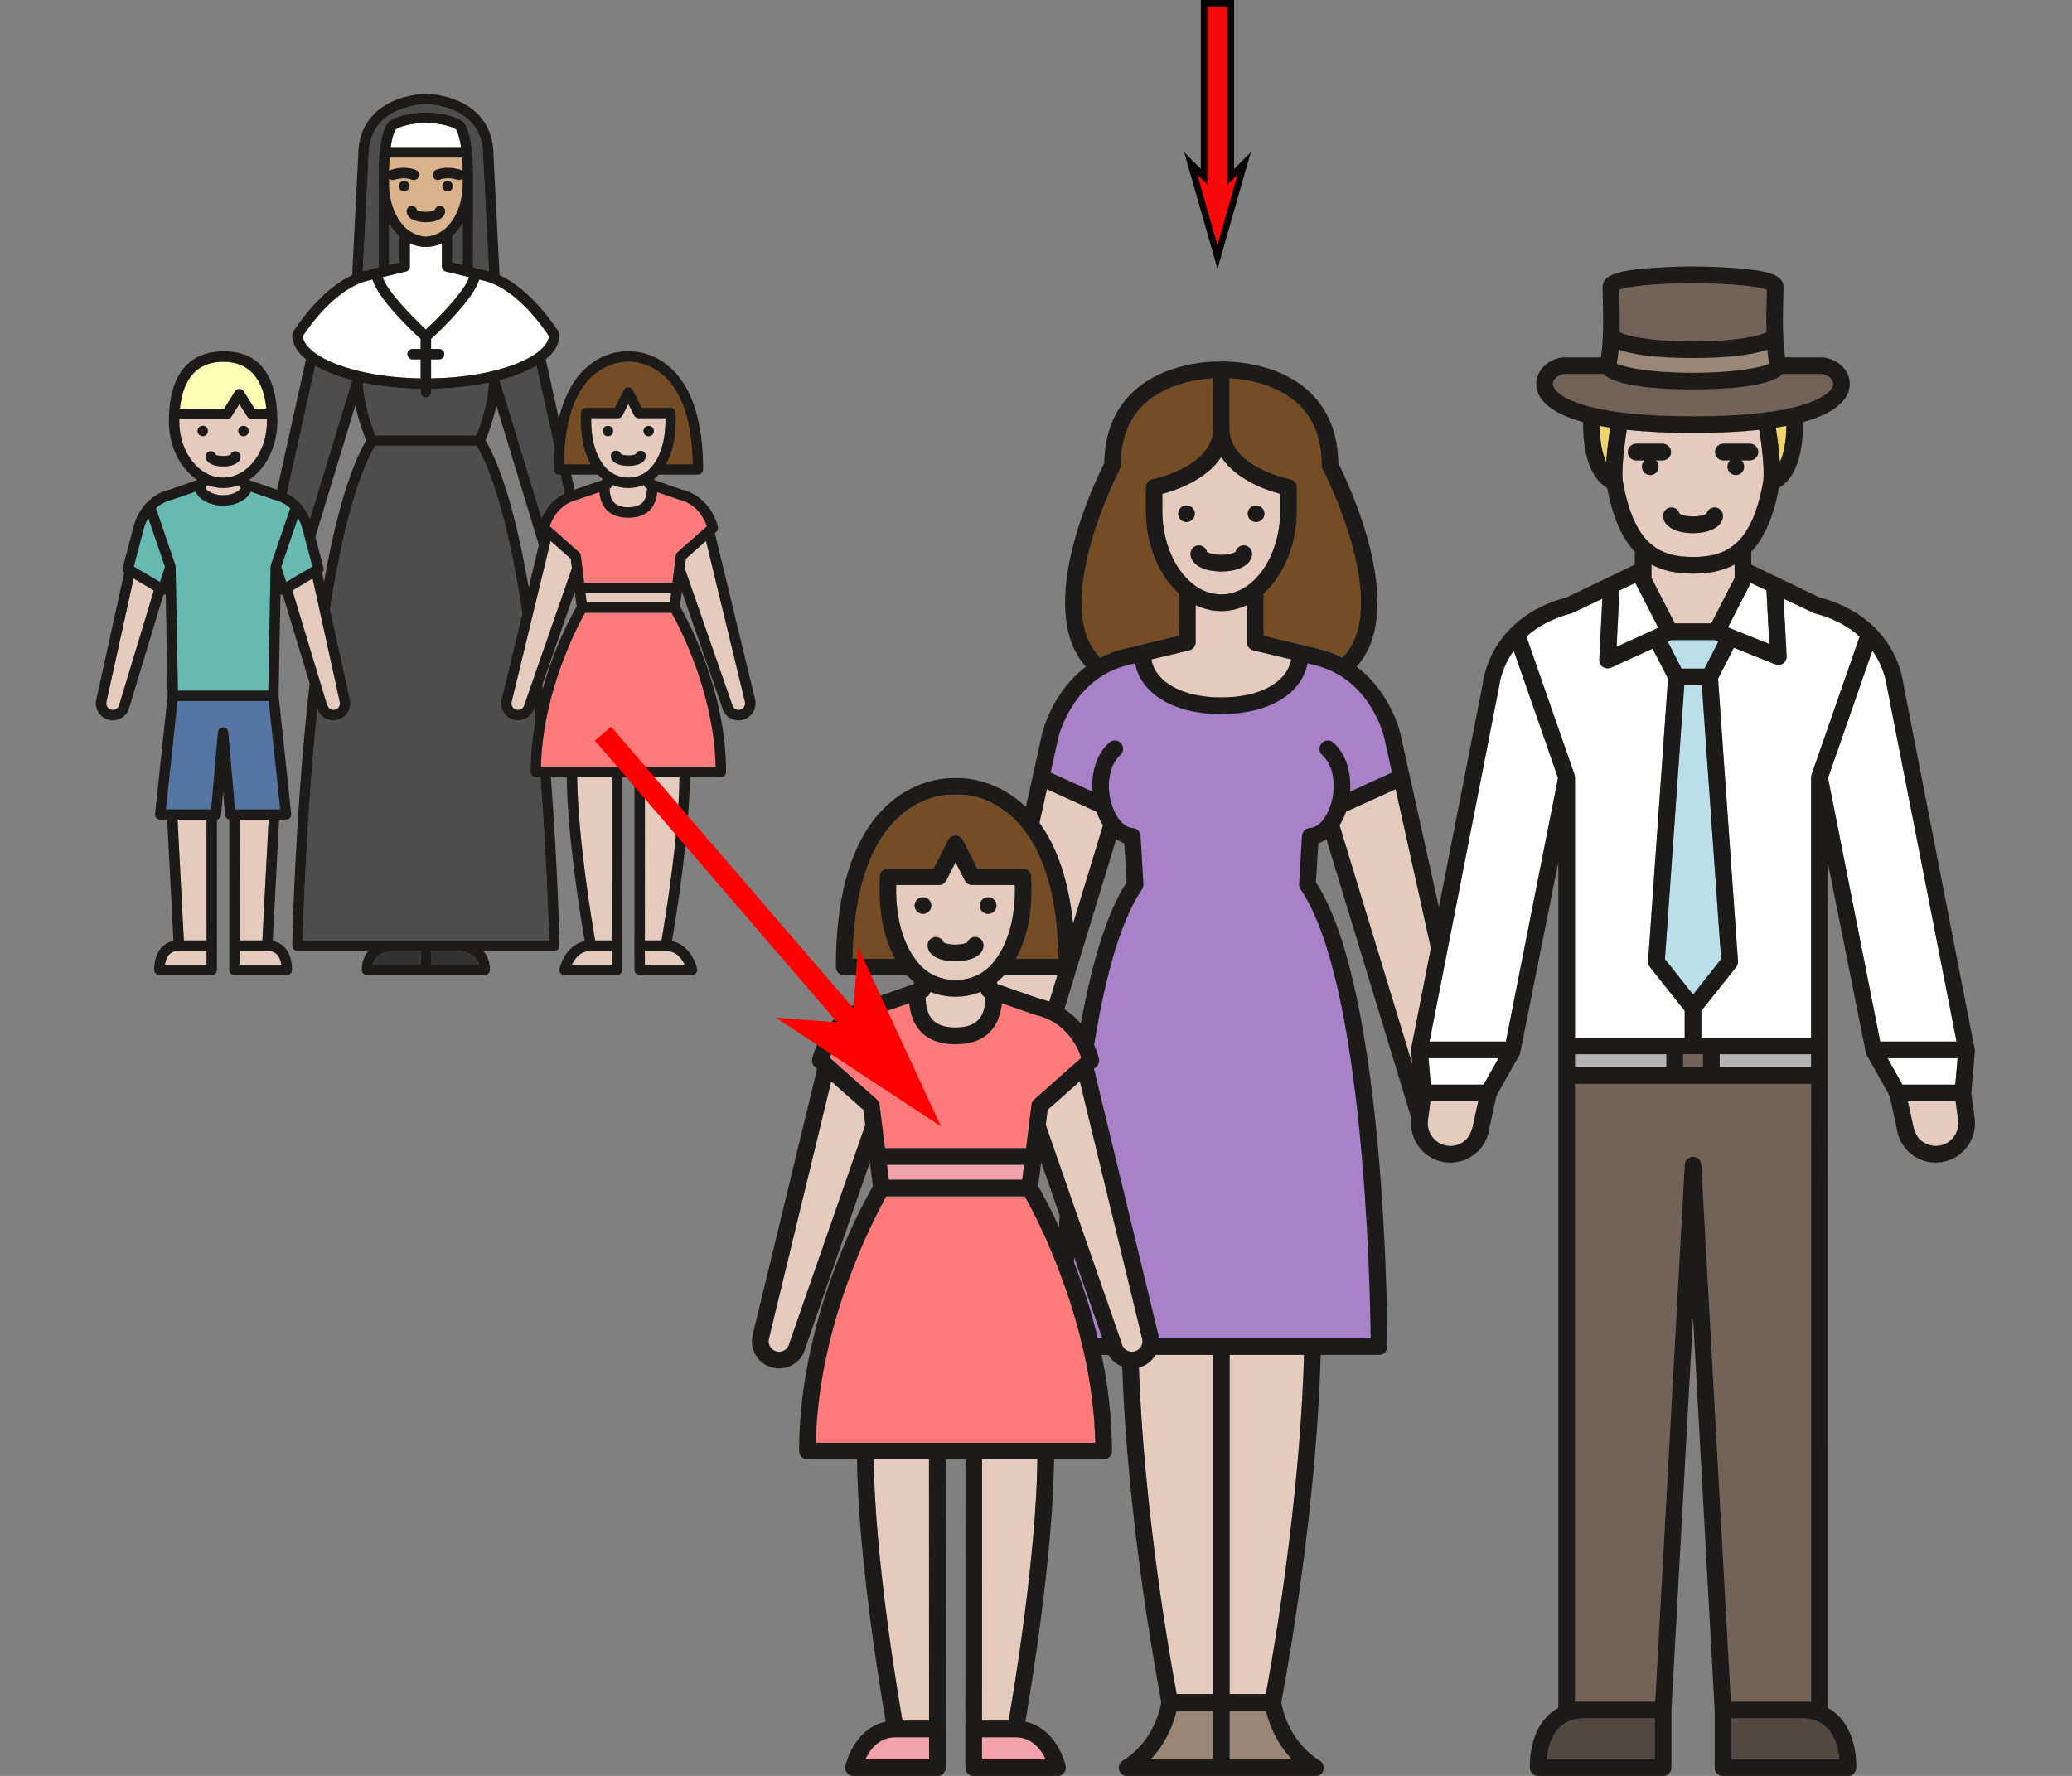 <?xml version="1.0" encoding="UTF-8" standalone="no"?>
<!-- Generator: Adobe Illustrator 19.1.0, SVG Export Plug-In . SVG Version: 6.00 Build 0)  -->

<svg
   version="1.1"
   id="Capa_1"
   x="0px"
   y="0px"
   viewBox="0 0 350 300"
   xml:space="preserve"
   sodipodi:docname="03726.svg"
   width="350"
   height="300"
   inkscape:version="1.3.2 (091e20e, 2023-11-25, custom)"
   inkscape:export-filename="03726.png"
   inkscape:export-xdpi="96"
   inkscape:export-ydpi="96"
   xmlns:inkscape="http://www.inkscape.org/namespaces/inkscape"
   xmlns:sodipodi="http://sodipodi.sourceforge.net/DTD/sodipodi-0.dtd"
   xmlns="http://www.w3.org/2000/svg"
   xmlns:svg="http://www.w3.org/2000/svg"><rect x="0" y="0" width="350" height="300" fill="#808080" stroke="none"/><defs
   id="defs67">
	
	
	
	
	
	
	
	
	
	
	
	
	
	
	
	
	
	
	
	
	
	
	
	
	
	
	
	
	
	
	
	
	
	
	
	
	
	
	
	
	
	
	
	
	
	
	
	
	
<style
   id="style2"
   type="text/css"><![CDATA[
    .fil0 {fill:black}
    .fil25 {fill:#16777E}
    .fil29 {fill:#1F5354}
    .fil19 {fill:#484747}
    .fil15 {fill:#580000}
    .fil28 {fill:#602521}
    .fil18 {fill:#6CA39D}
    .fil11 {fill:#777878}
    .fil3 {fill:#8E0000}
    .fil24 {fill:#8F3232}
    .fil22 {fill:#900332}
    .fil16 {fill:#924F51}
    .fil17 {fill:#943003}
    .fil6 {fill:#A7A8A8}
    .fil13 {fill:#AE7270}
    .fil9 {fill:#C74701}
    .fil8 {fill:#C7C7C8}
    .fil27 {fill:#CF2845}
    .fil23 {fill:#D15332}
    .fil12 {fill:#D1EFEF}
    .fil14 {fill:#D47003}
    .fil7 {fill:#D78977}
    .fil1 {fill:#D90602}
    .fil5 {fill:#E7A796}
    .fil10 {fill:#EB7351}
    .fil20 {fill:#F09000}
    .fil26 {fill:#F2DC5F}
    .fil30 {fill:#F4E42D}
    .fil21 {fill:#F7F601}
    .fil2 {fill:#FBD5C2}
    .fil4 {fill:#FBFEFE}
   ]]></style></defs><sodipodi:namedview
   id="namedview67"
   pagecolor="#ffffff"
   bordercolor="#000000"
   borderopacity="0.25"
   inkscape:showpageshadow="2"
   inkscape:pageopacity="0.0"
   inkscape:pagecheckerboard="0"
   inkscape:deskcolor="#d1d1d1"
   inkscape:zoom="1.5330352"
   inkscape:cx="190.79797"
   inkscape:cy="58.707067"
   inkscape:window-width="1920"
   inkscape:window-height="991"
   inkscape:window-x="-9"
   inkscape:window-y="-9"
   inkscape:window-maximized="1"
   inkscape:current-layer="Capa_1" />

<g
   id="g53"
   transform="translate(-43.036,-5.4316487e-4)">
</g>
<g
   id="g54"
   transform="translate(-43.036,-5.4316487e-4)">
</g>
<g
   id="g55"
   transform="translate(-43.036,-5.4316487e-4)">
</g>
<g
   id="g56"
   transform="translate(-43.036,-5.4316487e-4)">
</g>
<g
   id="g57"
   transform="translate(-43.036,-5.4316487e-4)">
</g>
<g
   id="g58"
   transform="translate(-43.036,-5.4316487e-4)">
</g>
<g
   id="g59"
   transform="translate(-43.036,-5.4316487e-4)">
</g>
<g
   id="g60"
   transform="translate(-43.036,-5.4316487e-4)">
</g>
<g
   id="g61"
   transform="translate(-43.036,-5.4316487e-4)">
</g>
<g
   id="g62"
   transform="translate(-43.036,-5.4316487e-4)">
</g>
<g
   id="g63"
   transform="translate(-43.036,-5.4316487e-4)">
</g>
<g
   id="g64"
   transform="translate(-43.036,-5.4316487e-4)">
</g>
<g
   id="g65"
   transform="translate(-43.036,-5.4316487e-4)">
</g>
<g
   id="g66"
   transform="translate(-43.036,-5.4316487e-4)">
</g>
<g
   id="g67"
   transform="translate(-43.036,-5.4316487e-4)">
</g>
<g
   id="g47"
   transform="translate(362.087,27.955)">
</g><g
   id="g48"
   transform="translate(362.087,27.955)">
</g><g
   id="g49"
   transform="translate(362.087,27.955)">
</g><g
   id="g50"
   transform="translate(362.087,27.955)">
</g><g
   id="g51"
   transform="translate(362.087,27.955)">
</g><g
   id="g52-9"
   transform="translate(362.087,27.955)">
</g><g
   id="g53-6"
   transform="translate(362.087,27.955)">
</g><g
   id="g54-4"
   transform="translate(362.087,27.955)">
</g><g
   id="g55-1"
   transform="translate(362.087,27.955)">
</g><g
   id="g56-3"
   transform="translate(362.087,27.955)">
</g><g
   id="g57-7"
   transform="translate(362.087,27.955)">
</g><g
   id="g58-9"
   transform="translate(362.087,27.955)">
</g><g
   id="g59-9"
   transform="translate(362.087,27.955)">
</g><g
   id="g60-1"
   transform="translate(362.087,27.955)">
</g><g
   id="g61-9"
   transform="translate(362.087,27.955)">
</g><g
   inkscape:label="Layer 1"
   id="layer1"
   transform="translate(-208.024,-389.572)"
   style="display:inline" /><g
   id="g68"
   transform="matrix(0.947,0,0,0.947,9.255,15.866)"><g
     id="g2"
     transform="matrix(0.594,0,0,0.594,124.35,30.781)"><g
       id="g52"
       transform="translate(-43.036,-5.4316487e-4)">
	<path
   style="fill:#e5cbbd;fill-opacity:1"
   d="m 116.662,214.851 v 0.626 l 12.948,4.494 c 0.959,0.224 1.864,0.498 2.725,0.81 l 2.406,-7.903 H 118.75 c -0.663,0.711 -1.358,1.372 -2.088,1.973 z"
   id="path1" />
	<path
   style="fill:#754c24"
   d="m 81.459,183.098 0.011,10e-4 c 0.08,-1.309 1.156,-2.349 2.485,-2.349 H 97.64 l 4.306,-8.521 c 0.623,-1.233 2.128,-1.725 3.359,-1.104 0.496,0.25 0.865,0.647 1.097,1.107 l 0.007,-0.003 4.306,8.521 H 124.4 c 1.329,0 2.405,1.04 2.485,2.349 l 0.011,-10e-4 c 0.081,1.335 0.122,2.743 0.122,4.184 0,8.187 -1.683,15.22 -4.672,20.595 h 12.746 c -0.353,-20.084 -5.016,-34.376 -13.872,-42.508 -8.07,-7.41 -15.901,-6.758 -17.021,-6.758 -1.12,0 -9.153,-0.572 -17.16,6.848 -8.793,8.149 -13.422,22.413 -13.774,42.418 H 86.01 c -2.989,-5.375 -4.672,-12.408 -4.672,-20.595 0,-1.441 0.041,-2.849 0.121,-4.184 z"
   id="path2" />
	<path
   style="fill:#e5cbbd;fill-opacity:1"
   d="m 148.464,167.805 c -0.756,-1.203 -1.419,-2.553 -1.945,-4.065 l -14.907,-6.772 -2.241,10.118 c 5.396,7.413 8.775,17.539 10.096,30.27 z"
   id="path3" />
	<path
   style="fill:#754c24"
   d="m 154.962,114.793 16.316,-3.916 V 98.295 C 165.246,92.847 161.274,83.634 161.274,73.208 v -6.889 h 0.003 c -10e-4,-1.178 0.831,-2.228 2.03,-2.456 0.304,-0.06 18.17,-3.671 18.17,-15.186 V 33.589 c -4.467,0.26 -14.2,1.577 -20.779,7.912 -4.554,4.384 -6.862,10.5 -6.862,18.176 0,0.403 -0.098,0.801 -0.284,1.158 -0.22,0.421 -21.266,41.253 -5.906,56.657 2.177,-1.126 4.601,-2.061 7.316,-2.699 z"
   id="path4" />
	<path
   style="fill:#e5cbbd;fill-opacity:1"
   d="m 183.977,103.486 c -2.702,0 -5.293,-0.635 -7.698,-1.795 v 11.158 c 0,1.156 -0.792,2.161 -1.917,2.431 l -11.383,2.731 c 1.27,6.898 9.374,11.413 20.998,11.413 11.623,0 19.729,-4.514 20.998,-11.413 l -11.384,-2.731 c -1.124,-0.27 -1.917,-1.275 -1.917,-2.431 v -11.157 c -2.405,1.159 -4.996,1.794 -7.697,1.794 z"
   id="path5" />
	<path
   style="fill:#e5cbbd;fill-opacity:1"
   d="m 166.274,68.296 v 4.912 c 0,13.938 7.941,25.278 17.702,25.278 9.762,0 17.703,-11.34 17.703,-25.278 v -4.912 c -4.099,-1.09 -13.266,-4.208 -17.703,-11.093 -4.436,6.885 -13.603,10.003 -17.702,11.093 z m 7.261,8.449 c -0.66,0 -1.3,-0.26 -1.77,-0.73 -0.47,-0.47 -0.73,-1.11 -0.73,-1.77 0,-0.65 0.26,-1.3 0.73,-1.77 0.93,-0.93 2.6,-0.93 3.53,0 0.47,0.47 0.74,1.11 0.74,1.77 0,0.66 -0.27,1.3 -0.74,1.77 -0.46,0.47 -1.11,0.73 -1.76,0.73 z m 19.12,-4.27 c 0.93,-0.93 2.6,-0.93 3.53,0 0.47,0.47 0.74,1.12 0.74,1.77 0,0.66 -0.27,1.3 -0.74,1.77 -0.46,0.47 -1.11,0.73 -1.76,0.73 -0.66,0 -1.31,-0.26 -1.77,-0.73 -0.47,-0.47 -0.73,-1.11 -0.73,-1.77 0,-0.66 0.26,-1.3 0.73,-1.77 z m -4.376,13.235 c 0.253,-1.112 1.249,-1.943 2.438,-1.943 1.381,0 2.5,1.119 2.5,2.5 0,3.14 -3.8,5.333 -9.24,5.333 -5.441,0 -9.24,-2.193 -9.24,-5.333 0,-1.381 1.119,-2.5 2.5,-2.5 1.189,0 2.185,0.831 2.438,1.943 0.493,0.32 1.96,0.89 4.303,0.89 2.342,0.001 3.808,-0.57 4.301,-0.89 z"
   id="path6" />
	<path
   style="fill:#ff7b7b"
   d="m 81.37,251.731 1.608,13.036 h 42.399 l 1.608,-13.036 c 0.074,-0.604 0.367,-1.161 0.823,-1.565 l 14.13,-12.524 c -0.204,-0.61 -0.501,-1.393 -0.909,-2.268 -0.057,-0.1 -0.108,-0.202 -0.151,-0.31 -1.351,-2.786 -3.831,-6.402 -8.165,-8.659 -0.002,-0.001 -0.004,-0.002 -0.006,-0.003 -1.282,-0.667 -2.72,-1.22 -4.345,-1.59 -0.089,-0.02 -10.275,-3.55 -10.275,-3.55 -0.526,5.03 -2.92,12.292 -13.909,12.292 -10.999,0 -13.388,-7.276 -13.911,-12.292 0,0 -10.185,3.529 -10.274,3.549 -9.092,2.068 -12.527,9.686 -13.576,12.83 l 14.13,12.523 c 0.455,0.407 0.748,0.963 0.823,1.567 z"
   id="path7" />
	<polygon
   style="fill:#f4a2a9"
   points="84.149,274.258 124.206,274.258 124.761,269.768 83.595,269.768 "
   id="polygon7" />
	<path
   style="fill:#e5cbbd;fill-opacity:1"
   d="m 104.178,214.294 c 7.973,0 11.537,-5.609 11.703,-5.76 4.182,-5.203 6.137,-13.248 6.137,-21.251 0,-0.519 -0.011,-1.026 -0.022,-1.532 h -12.818 c -0.943,0 -1.806,-0.531 -2.231,-1.373 l -2.769,-5.479 -2.769,5.479 c -0.425,0.842 -1.289,1.373 -2.231,1.373 H 86.36 c -0.011,0.506 -0.022,1.014 -0.022,1.532 0,8.003 1.956,16.049 6.137,21.251 0.166,0.151 3.73,5.76 11.703,5.76 z m 8.017,-24.149 c 0.93,-0.93 2.6,-0.93 3.53,0 0.47,0.47 0.74,1.11 0.74,1.77 0,0.66 -0.27,1.3 -0.74,1.77 -0.46,0.46 -1.11,0.73 -1.76,0.73 -0.66,0 -1.31,-0.27 -1.77,-0.73 -0.47,-0.47 -0.73,-1.11 -0.73,-1.77 0,-0.661 0.26,-1.3 0.73,-1.77 z m -11.547,12.91 c 0.508,0.251 1.722,0.605 3.499,0.605 0.01,0 0.02,0 0.03,0 1.793,-0.004 3.018,-0.366 3.527,-0.62 0.34,-0.973 1.265,-1.671 2.354,-1.674 0.002,0 0.004,0 0.006,0 1.378,0 2.496,1.115 2.5,2.494 0.002,0.992 -0.425,2.825 -3.312,3.952 -1.392,0.543 -3.191,0.844 -5.064,0.848 -0.015,0 -0.03,0 -0.044,0 -4.991,0 -8.346,-1.911 -8.353,-4.763 -0.003,-1.381 1.113,-2.503 2.494,-2.506 1.044,0.017 2.018,0.693 2.363,1.664 z m -8.023,-12.91 c 0.94,-0.93 2.6,-0.93 3.54,0 0.46,0.47 0.73,1.11 0.73,1.77 0,0.66 -0.27,1.3 -0.73,1.77 -0.47,0.46 -1.11,0.73 -1.77,0.73 -0.66,0 -1.3,-0.27 -1.77,-0.73 -0.46,-0.47 -0.73,-1.11 -0.73,-1.77 0,-0.661 0.27,-1.3 0.73,-1.77 z"
   id="path8" />
	<path
   style="fill:#e5cbbd;fill-opacity:1"
   d="m 66.848,244.706 -18.742,77.431 c -0.174,0.779 -0.026,1.624 0.425,2.335 0.451,0.711 1.152,1.204 1.974,1.387 0.823,0.186 1.667,0.037 2.379,-0.415 0.711,-0.451 1.204,-1.152 1.387,-1.974 0.021,-0.093 0.047,-0.185 0.078,-0.275 0,0 22.699,-65.307 22.734,-65.382 l -0.559,-4.531 z"
   id="path9" />
	<path
   style="fill:#e5cbbd;fill-opacity:1"
   d="m 104.178,219.294 c -2.709,0 -5.237,-0.513 -7.557,-1.474 -0.18,0.773 -0.717,1.419 -1.462,1.733 0.217,4.785 1.582,9.002 9.019,9.002 7.448,0 8.806,-4.23 9.02,-9.001 -0.746,-0.314 -1.283,-0.961 -1.463,-1.733 -2.32,0.96 -4.849,1.473 -7.557,1.473 z"
   id="path10" />
	<path
   style="fill:#edd46b"
   d="m 299.572,58.753 c 0.216,-3.276 0.683,-6.979 1.216,-10.342 -1.094,-0.167 -2.152,-0.348 -3.169,-0.542 0.067,5.346 0.945,8.744 1.953,10.884 z"
   id="path11" />
	<polygon
   style="fill:#badfe8"
   points="317.205,208.021 325.643,218.648 334.083,208.021 328.282,125.767 323.005,125.767 "
   id="polygon11" />
	<path
   style="fill:#736357"
   d="m 303.611,19.714 c 1.696,1.006 8.642,2.781 22.032,2.781 13.39,0 20.336,-1.775 22.032,-2.781 -0.099,-3.688 -0.004,-7.325 0.071,-10.225 0.024,-0.931 0.046,-1.765 0.058,-2.472 -2.726,-1.222 -13.218,-1.997 -22.16,-2.016 0,0 -0.001,0 -0.001,0 v 0 c -0.034,-0.004 -0.052,0 -0.078,0 -8.887,0 -19.366,0.798 -22.083,2.016 0.011,0.707 0.033,1.542 0.058,2.472 0.076,2.9 0.17,6.537 0.071,10.225 z"
   id="path12" />
	<path
   style="fill:#edd46b"
   d="m 351.715,58.753 c 1.008,-2.14 1.887,-5.538 1.954,-10.884 -1.017,0.194 -2.076,0.374 -3.169,0.542 0.533,3.364 0.999,7.066 1.215,10.342 z"
   id="path13" />
	<path
   style="fill:#e5cbbd"
   d="m 338.133,89.517 c -3.457,1.85 -7.584,2.73 -12.483,2.731 -10e-4,0 -0.002,0 -0.002,0 -0.001,0 -0.003,0 -0.004,0 -0.001,0 -0.003,0 -0.005,0 0,0 0,0 -0.001,0 -4.899,-0.001 -9.027,-0.882 -12.483,-2.731 v 3.99 l 7.018,13.682 h 10.944 l 7.018,-13.682 v -3.99 z"
   id="path14" />
	<path
   style="fill:#ffffff"
   d="m 342.858,95.251 -6.739,13.138 12.424,4.986 -0.849,-16.096 -4.742,-2.281 c -0.033,0.085 -0.053,0.173 -0.094,0.253 z"
   id="path15" />
	<polygon
   style="fill:#badfe8"
   points="322.203,120.767 329.085,120.767 333.261,112.63 332.16,112.188 319.186,112.188 318.063,112.7 "
   id="polygon15" />
	<path
   style="fill:#754c24"
   d="m 204.646,63.863 c 1.2,0.228 2.031,1.278 2.03,2.456 h 0.003 v 6.889 c 0,10.427 -3.973,19.639 -10.005,25.087 v 12.582 l 16.328,3.918 c 2.711,0.637 5.132,1.57 7.307,2.695 15.376,-15.418 -5.687,-56.234 -5.907,-56.655 -0.187,-0.358 -0.285,-0.755 -0.285,-1.159 0,-7.688 -2.316,-13.811 -6.884,-18.197 -6.606,-6.343 -16.303,-7.643 -20.758,-7.895 v 15.093 c 0.002,11.597 17.99,15.152 18.171,15.186 z"
   id="path16" />
	<path
   style="fill:#e5cbbd"
   d="m 325.643,87.248 c 10.234,-0.001 17.74,-3.897 21.105,-22.873 0.314,-2.9 -0.157,-8.764 -1.21,-15.322 -5.773,0.62 -12.409,0.937 -19.895,0.937 -7.486,0 -14.122,-0.316 -19.895,-0.937 -1.053,6.558 -1.524,12.421 -1.211,15.322 3.366,18.976 10.873,22.872 21.106,22.873 z m 9.107,-34.017 h 7.975 c 1.381,0 2.5,1.119 2.5,2.5 0,1.381 -1.119,2.5 -2.5,2.5 h -2.627 c 0.055,0.045 0.116,0.083 0.167,0.134 0.46,0.47 0.73,1.11 0.73,1.77 0,0.65 -0.27,1.3 -0.73,1.77 -0.47,0.46 -1.11,0.73 -1.77,0.73 -0.66,0 -1.3,-0.27 -1.77,-0.73 -0.46,-0.47 -0.73,-1.11 -0.73,-1.77 0,-0.66 0.27,-1.31 0.73,-1.77 0.051,-0.051 0.112,-0.089 0.168,-0.134 h -2.143 c -1.381,0 -2.5,-1.119 -2.5,-2.5 0,-1.381 1.119,-2.5 2.5,-2.5 z m -13.155,21.036 c 0.486,0.299 1.873,0.819 4.049,0.819 2.176,0 3.562,-0.52 4.049,-0.82 0.268,-1.092 1.253,-1.903 2.428,-1.903 1.381,0 2.5,1.119 2.5,2.5 0,3.075 -3.692,5.223 -8.978,5.223 -5.286,0 -8.978,-2.147 -8.978,-5.223 0,-1.381 1.119,-2.5 2.5,-2.5 1.176,0.001 2.162,0.811 2.43,1.904 z m -11.3,-14.132 c 0,-0.66 0.26,-1.31 0.73,-1.77 0.051,-0.051 0.112,-0.089 0.168,-0.134 h -2.63 c -1.381,0 -2.5,-1.119 -2.5,-2.5 0,-1.381 1.119,-2.5 2.5,-2.5 h 7.975 c 1.381,0 2.5,1.119 2.5,2.5 0,1.381 -1.119,2.5 -2.5,2.5 h -2.149 c 0.055,0.045 0.116,0.083 0.168,0.134 0.47,0.46 0.74,1.11 0.74,1.77 0,0.66 -0.27,1.3 -0.74,1.77 -0.46,0.46 -1.1,0.73 -1.76,0.73 -0.66,0 -1.309,-0.27 -1.77,-0.73 -0.472,-0.47 -0.732,-1.111 -0.732,-1.77 z"
   id="path17" />
	<path
   style="fill:#ffffff"
   d="m 308.429,95.251 c -0.041,-0.08 -0.061,-0.168 -0.094,-0.252 l -4.791,2.305 -0.856,16.905 12.536,-5.711 z"
   id="path18" />
	<path
   style="fill:#e5cbbd;fill-opacity:1"
   d="M 96.23,436.697 96.209,358.255 H 79.59 c 0.363,29.222 7.011,69.043 8.65,78.442 z"
   id="path19" />
	<path
   style="fill:#998675"
   d="m 348.549,29.177 c -0.252,-1.331 -0.437,-2.757 -0.573,-4.229 -5.765,2.13 -15.576,2.547 -22.333,2.547 -6.757,0 -16.568,-0.417 -22.333,-2.547 -0.137,1.471 -0.321,2.898 -0.573,4.229 2.197,1.106 10.008,2.755 22.906,2.755 12.898,0 20.709,-1.649 22.906,-2.755 z"
   id="path20" />
	<path
   style="fill:#736357"
   d="m 360.33,40.97 c 5.446,-1.948 7.386,-4.227 7.386,-5.709 0,-1.597 -2.015,-2.964 -3.664,-2.964 h -11.478 c -4.081,3.97 -18.05,4.635 -26.93,4.635 -8.88,0 -22.85,-0.665 -26.93,-4.635 h -11.478 c -1.649,0 -3.665,1.368 -3.665,2.964 0,1.482 1.94,3.761 7.386,5.709 7.454,2.667 19.125,4.019 34.687,4.019 15.562,0 27.232,-1.352 34.686,-4.019 z"
   id="path21" />
	<path
   style="fill:#a881c9"
   d="m 217.645,142.999 c 4.084,3.703 5.381,9.423 5.003,14.697 l 12.587,-5.718 -2.327,-10.506 c -0.165,-0.712 -4.308,-17.873 -21.062,-21.811 l -1.975,-0.474 c -1.806,9.233 -11.755,15.237 -25.895,15.237 -14.14,0 -24.089,-6.004 -25.895,-15.237 l -1.964,0.471 c -16.843,3.959 -21.036,21.647 -21.076,21.826 l -2.324,10.494 12.588,5.719 c -0.378,-5.273 0.918,-10.995 5.002,-14.697 1.023,-0.928 2.605,-0.851 3.531,0.173 0.927,1.023 0.85,2.604 -0.173,3.531 -3.871,3.509 -4.157,10.385 -2.438,15.362 1.341,3.884 3.714,6.407 6.193,6.585 1.252,0.09 2.243,1.094 2.317,2.347 l 0.854,14.491 c 0.033,0.552 -0.119,1.1 -0.431,1.557 -5.932,8.686 -10.766,24.415 -14.374,46.735 1.009,2.285 1.388,3.976 1.43,4.174 0.187,0.88 -0.114,1.792 -0.788,2.389 l -0.686,0.608 19.366,80.009 c 0.068,0.302 0.114,0.604 0.148,0.906 h 63.585 c -0.177,-16.261 -2.023,-106.967 -21.05,-134.823 -0.312,-0.457 -0.464,-1.004 -0.431,-1.557 l 0.853,-14.491 c 0.074,-1.253 1.065,-2.257 2.317,-2.347 2.48,-0.177 4.853,-2.701 6.194,-6.585 1.718,-4.978 1.433,-11.853 -2.439,-15.361 -1.023,-0.928 -1.101,-2.508 -0.173,-3.532 0.928,-1.021 2.509,-1.099 3.533,-0.172 z"
   id="path22" />
	<path
   style="fill:#736357"
   d="m 361.098,245.473 h -70.909 v 185.546 h 24.098 l 8.865,-161.277 c 0.076,-1.378 1.237,-2.449 2.633,-2.359 1.285,0.071 2.277,1.103 2.346,2.359 h 0.004 l 8.866,161.277 h 24.097 z"
   id="path23" />
	<rect
   x="290.189"
   y="236.572"
   style="fill:#b3b3b3"
   width="27.456"
   height="3.901"
   id="rect23" />
	<path
   style="fill:#534741"
   d="m 285.296,439.015 c -2.565,2.717 -3.339,6.783 -3.565,9.334 h 32.422 v -12.33 h -21 c -3.384,0 -5.953,0.98 -7.857,2.996 z"
   id="path24" />
	<path
   style="fill:#f4a2a9"
   d="m 86.15,441.697 c -5.053,0.011 -7.756,3.811 -9.07,6.651 h 19.153 l -0.002,-6.651 z"
   id="path25" />
	<path
   style="fill:#e5cbbd"
   d="m 246.033,256.447 c -0.233,1.796 0.248,3.581 1.355,5.02 1.108,1.439 2.71,2.361 4.511,2.595 1.799,0.232 3.586,-0.247 5.025,-1.355 1.439,-1.108 2.088,-2.672 2.595,-4.511 0.019,-0.067 1.607,-7.483 1.607,-7.483 H 246.79 Z"
   id="path26" />
	<path
   style="fill:#ffffff"
   d="m 267.467,125.857 c -0.008,0.081 -20.954,106.906 -20.954,106.906 h 22.931 l 15.661,-79.167 -13.316,-38.229 c -3.737,5.219 -4.286,10.122 -4.322,10.49 z"
   id="path27" />
	<path
   style="fill:#ffffff"
   d="m 290.189,153.415 v 78.157 h 32.95 v -8.038 l -10.454,-13.166 c -0.389,-0.49 -0.58,-1.107 -0.536,-1.73 l 5.983,-84.852 -4.624,-9.012 -12.488,5.688 c -0.331,0.151 -0.685,0.225 -1.037,0.225 -0.493,0 -0.984,-0.146 -1.405,-0.433 -0.722,-0.49 -1.136,-1.322 -1.091,-2.194 l 0.926,-18.29 c 0,0 -8.976,4.3 -9.133,4.341 -6.104,1.583 -10.501,4.166 -13.677,7.008 l 14.446,41.473 c 0.016,0.046 0.14,0.765 0.14,0.823 z"
   id="path28" />
	<polygon
   style="fill:#ffffff"
   points="246.201,237.763 246.891,245.712 262.761,245.712 267.226,237.763 "
   id="polygon28" />
	<rect
   x="333.642"
   y="236.572"
   style="fill:#b3b3b3"
   width="27.456"
   height="3.901"
   id="rect28" />
	<path
   style="fill:#e5cbbd"
   d="m 404.498,250.712 h -14.337 l 1.572,7.278 c 0.015,0.068 0.605,3.351 2.63,4.717 1.506,1.016 3.222,1.587 5.025,1.355 1.801,-0.234 3.402,-1.155 4.51,-2.595 1.108,-1.44 1.589,-3.224 1.355,-5.025 z"
   id="path29" />
	<polygon
   style="fill:#ffffff"
   points="404.397,245.712 405.086,237.763 384.061,237.763 388.526,245.712 "
   id="polygon29" />
	<path
   style="fill:#534741"
   d="m 358.135,436.019 h -21 v 12.33 h 32.428 c -0.221,-2.549 -0.993,-6.614 -3.587,-9.35 -1.902,-2.005 -4.467,-2.98 -7.841,-2.98 z"
   id="path30" />
	<path
   style="fill:#ffffff"
   d="m 383.856,126.108 c -0.017,-0.086 -0.621,-5.523 -4.357,-10.742 l -13.317,38.229 15.661,79.167 h 22.931 z"
   id="path31" />
	<path
   style="fill:#ffffff"
   d="m 362.007,104.112 c -0.157,-0.04 -9.176,-4.361 -9.176,-4.361 l 0.911,17.271 c 0.045,0.853 -0.348,1.668 -1.042,2.165 -0.431,0.308 -0.941,0.467 -1.455,0.467 -0.314,0 -0.63,-0.059 -0.931,-0.18 l -12.394,-4.974 -4.766,9.288 5.984,84.851 c 0.044,0.624 -0.147,1.241 -0.536,1.73 l -10.464,13.177 v 8.026 h 32.959 v -78.157 c 0,-0.058 0.123,-0.777 0.139,-0.822 l 14.447,-41.473 c -3.174,-2.841 -7.571,-5.424 -13.676,-7.008 z"
   id="path32" />
	<rect
   x="322.645"
   y="236.572"
   style="fill:#736357"
   width="5.997"
   height="3.901"
   id="rect32" />
	<path
   style="fill:#e5cbbd;fill-opacity:1"
   d="m 159.825,324.472 c 0.451,-0.711 0.599,-1.555 0.415,-2.376 l -18.732,-77.389 -9.676,8.576 -0.559,4.531 c 0.035,0.076 22.734,65.382 22.734,65.382 0.031,0.09 0.057,0.182 0.078,0.275 0.183,0.821 0.676,1.522 1.387,1.974 0.711,0.451 1.555,0.599 2.378,0.415 0.823,-0.185 1.524,-0.677 1.975,-1.388 z"
   id="path33" />
	<path
   style="fill:#998675"
   d="m 162.747,448.349 h 18.73 V 433.7 h -10.915 c -0.742,3.216 -2.731,9.341 -7.815,14.649 z"
   id="path34" />
	<path
   style="fill:#e5cbbd;fill-opacity:1"
   d="m 164.047,327.151 c -1.112,1.752 -2.814,2.982 -4.81,3.506 0.498,14.92 2.592,50.003 11.334,98.043 h 10.906 V 326.868 h -17.269 c -0.055,0.094 -0.103,0.191 -0.161,0.283 z"
   id="path35" />
	<path
   style="fill:#ff7b7b"
   d="m 83.385,279.258 c -3.622,6.441 -20.399,38.157 -21.159,73.997 h 83.904 c -0.76,-35.84 -17.538,-67.556 -21.159,-73.997 z"
   id="path36" />
	<path
   style="fill:#a881c9"
   d="m 139.733,299.053 c 2.561,6.608 5.125,14.329 7.176,22.815 h 1.344 l -8.45,-24.331 c -0.022,0.506 -0.049,1.01 -0.07,1.516 z"
   id="path37" />
	<path
   style="fill:#e5cbbd;fill-opacity:1"
   d="m 112.125,436.697 h 7.99 c 1.639,-9.399 8.287,-49.22 8.65,-78.442 h -16.618 z"
   id="path38" />
	<path
   style="fill:#998675"
   d="m 186.477,433.7 v 14.648 h 18.73 c -5.084,-5.308 -7.074,-11.433 -7.815,-14.648 z"
   id="path39" />
	<path
   style="fill:#f4a2a9"
   d="m 112.124,441.697 -0.002,6.651 h 19.153 c -1.314,-2.838 -4.016,-6.64 -9.07,-6.651 z"
   id="path40" />
	<path
   style="fill:#e5cbbd;fill-opacity:1"
   d="m 186.477,428.7 h 10.906 c 9.768,-53.693 11.222,-91.974 11.438,-101.833 H 186.478 V 428.7 Z"
   id="path41" />
	<path
   style="fill:#e5cbbd;fill-opacity:1"
   d="m 236.341,156.967 -14.906,6.772 c -0.526,1.513 -1.189,2.863 -1.945,4.066 l 21.85,71.766 -0.355,-4.092 c -0.003,-0.027 0.006,-0.054 0.004,-0.081 -0.003,-0.046 -0.014,-0.089 -0.014,-0.135 0,-0.153 0.019,-0.301 0.045,-0.447 0.002,-0.011 0,-0.023 0.002,-0.034 l 0.003,-0.017 c 0.001,-0.004 0.001,-0.008 0.002,-0.012 l 5.891,-30.036 z"
   id="path42" />
	<path
   style="fill:#1c1b1a"
   d="m 177.236,83.768 c -1.381,0 -2.5,1.119 -2.5,2.5 0,3.14 3.8,5.333 9.24,5.333 5.44,0 9.24,-2.193 9.24,-5.333 0,-1.381 -1.119,-2.5 -2.5,-2.5 -1.189,0 -2.185,0.831 -2.438,1.943 -0.493,0.32 -1.959,0.89 -4.303,0.89 -2.343,0 -3.81,-0.57 -4.303,-0.89 -0.251,-1.113 -1.247,-1.943 -2.436,-1.943 z"
   id="path43" />
	<path
   style="fill:#1c1b1a"
   d="m 176.035,74.245 c 0,-0.66 -0.27,-1.3 -0.74,-1.77 -0.93,-0.93 -2.6,-0.93 -3.53,0 -0.47,0.47 -0.73,1.12 -0.73,1.77 0,0.66 0.26,1.3 0.73,1.77 0.47,0.47 1.11,0.73 1.77,0.73 0.65,0 1.3,-0.26 1.76,-0.73 0.47,-0.471 0.74,-1.11 0.74,-1.77 z"
   id="path44" />
	<path
   style="fill:#1c1b1a"
   d="m 194.425,76.745 c 0.65,0 1.3,-0.26 1.76,-0.73 0.47,-0.47 0.74,-1.11 0.74,-1.77 0,-0.65 -0.27,-1.3 -0.74,-1.77 -0.93,-0.93 -2.6,-0.93 -3.53,0 -0.47,0.47 -0.73,1.11 -0.73,1.77 0,0.66 0.26,1.3 0.73,1.77 0.46,0.47 1.11,0.73 1.77,0.73 z"
   id="path45" />
	<path
   style="fill:#1c1b1a"
   d="m 95.791,203.897 c 0.007,2.852 3.361,4.763 8.353,4.763 0.015,0 0.03,0 0.044,0 1.873,-0.004 3.672,-0.305 5.064,-0.848 2.887,-1.127 3.314,-2.96 3.312,-3.952 -0.004,-1.379 -1.122,-2.494 -2.5,-2.494 -0.002,0 -0.004,0 -0.006,0 -1.089,0.002 -2.014,0.701 -2.354,1.674 -0.51,0.254 -1.734,0.616 -3.527,0.62 -0.01,0 -0.02,0 -0.03,0 -1.777,0 -2.991,-0.354 -3.499,-0.605 -0.345,-0.972 -1.319,-1.647 -2.363,-1.664 -1.381,0.004 -2.497,1.125 -2.494,2.506 z"
   id="path46" />
	<path
   style="fill:#1c1b1a"
   d="m 94.395,194.415 c 0.66,0 1.3,-0.27 1.77,-0.73 0.46,-0.47 0.73,-1.11 0.73,-1.77 0,-0.66 -0.27,-1.3 -0.73,-1.77 -0.94,-0.93 -2.6,-0.93 -3.54,0 -0.46,0.47 -0.73,1.11 -0.73,1.77 0,0.66 0.27,1.3 0.73,1.77 0.47,0.46 1.11,0.73 1.77,0.73 z"
   id="path47" />
	<path
   style="fill:#1c1b1a"
   d="m 113.965,194.415 c 0.65,0 1.3,-0.27 1.76,-0.73 0.47,-0.47 0.74,-1.11 0.74,-1.77 0,-0.66 -0.27,-1.3 -0.74,-1.77 -0.93,-0.93 -2.6,-0.93 -3.53,0 -0.47,0.47 -0.73,1.11 -0.73,1.77 0,0.66 0.26,1.3 0.73,1.77 0.46,0.46 1.11,0.73 1.77,0.73 z"
   id="path48" />
	<path
   style="fill:#1c1b1a"
   d="m 316.666,74.864 c 0,3.075 3.692,5.223 8.978,5.223 5.286,0 8.978,-2.147 8.978,-5.223 0,-1.381 -1.119,-2.5 -2.5,-2.5 -1.175,0 -2.161,0.81 -2.428,1.903 -0.487,0.3 -1.873,0.82 -4.049,0.82 -2.176,0 -3.563,-0.52 -4.049,-0.819 -0.268,-1.093 -1.253,-1.903 -2.428,-1.903 -1.382,-10e-4 -2.502,1.118 -2.502,2.499 z"
   id="path49" />
	<path
   style="fill:#1c1b1a"
   d="m 314.555,61.905 c 0.47,-0.47 0.74,-1.11 0.74,-1.77 0,-0.66 -0.27,-1.31 -0.74,-1.77 -0.051,-0.051 -0.112,-0.089 -0.168,-0.134 h 2.149 c 1.381,0 2.5,-1.119 2.5,-2.5 0,-1.381 -1.119,-2.5 -2.5,-2.5 h -7.975 c -1.381,0 -2.5,1.119 -2.5,2.5 0,1.381 1.119,2.5 2.5,2.5 h 2.63 c -0.055,0.045 -0.116,0.083 -0.168,0.134 -0.47,0.46 -0.73,1.11 -0.73,1.77 0,0.66 0.26,1.3 0.73,1.77 0.461,0.46 1.11,0.73 1.77,0.73 0.662,0 1.302,-0.27 1.762,-0.73 z"
   id="path50" />
	<path
   style="fill:#1c1b1a"
   d="m 409.204,248.156 1.099,-12.677 c 0.003,-0.027 -21.518,-110.221 -21.518,-110.221 -0.217,-1.97 -2.813,-19.972 -25.282,-25.923 l -20.369,-9.797 v -3.863 c 3.954,-4.19 6.633,-10.482 8.309,-19.18 2.67,-1.483 7.337,-6.046 7.229,-19.773 1.184,-0.325 2.301,-0.672 3.342,-1.044 8.845,-3.164 10.702,-7.411 10.702,-10.417 0,-4.693 -4.566,-7.964 -8.664,-7.964 h -10.753 c -0.87,-5.533 -0.675,-13.006 -0.552,-17.677 0.036,-1.382 0.066,-2.56 0.066,-3.438 0,-3.419 -3.833,-4.916 -14.649,-5.719 -6.172,-0.458 -12.231,-0.444 -12.517,-0.461 0,0 0,0 0,0 -0.269,-0.008 -6.336,0.001 -12.522,0.461 -10.815,0.803 -14.649,2.3 -14.649,5.719 0,0.879 0.03,2.057 0.066,3.438 0.123,4.67 0.318,12.144 -0.552,17.677 h -10.754 c -4.098,0 -8.665,3.271 -8.665,7.964 0,3.005 1.856,7.252 10.702,10.417 1.042,0.373 2.159,0.72 3.343,1.045 -0.108,13.726 4.559,18.289 7.228,19.772 1.676,8.698 4.355,14.99 8.309,19.18 v 3.863 l -20.368,9.797 c -22.469,5.951 -25.066,23.953 -25.283,25.923 l -13.18,67.198 -11.536,-52.078 c -0.147,-0.651 -2.976,-12.531 -13.157,-20.174 15.705,-17.519 -2.84,-55.854 -5.517,-61.139 -0.124,-8.82 -2.955,-15.947 -8.416,-21.191 -9.995,-9.597 -25.216,-9.381 -26.721,-9.339 -1.515,-0.042 -16.73,-0.253 -26.72,9.339 -5.462,5.245 -8.292,12.372 -8.417,21.191 -2.676,5.285 -21.223,43.622 -5.515,61.14 -10.183,7.646 -13.012,19.524 -13.162,20.185 l -2.761,12.463 c -0.001,0.006 -0.002,0.011 -0.003,0.017 l -2.105,9.502 c -0.232,-0.226 -0.454,-0.467 -0.692,-0.686 -9.049,-8.309 -18.898,-8.068 -20.428,-8.068 -1.53,0 -11.384,-0.227 -20.419,8.068 -10.293,9.451 -15.512,25.833 -15.512,48.691 0,1.381 1.119,2.5 2.5,2.5 h 18.864 c 0.662,0.712 1.357,1.373 2.087,1.974 v 0.626 l -12.948,4.494 c -14.35,3.349 -17.481,17.387 -17.607,17.985 -0.187,0.88 0.114,1.792 0.788,2.389 l 0.686,0.608 -19.375,80.051 c -0.476,2.125 -0.095,4.309 1.072,6.148 1.167,1.839 2.98,3.113 5.105,3.587 0.597,0.133 1.198,0.199 1.795,0.199 1.529,0 3.03,-0.433 4.353,-1.272 1.795,-1.139 3.052,-2.893 3.553,-4.953 l 19.348,-55.71 0.891,7.217 c -3.26,5.62 -22.154,39.907 -22.154,79.535 0,1.381 1.119,2.5 2.5,2.5 H 74.59 c 0.355,29.04 6.816,68.281 8.628,78.744 -7.554,1.594 -11.189,9.128 -12.095,13.322 -0.159,0.739 0.024,1.51 0.498,2.098 0.475,0.588 1.189,0.93 1.945,0.93 h 25.167 c 0.663,0 1.299,-0.264 1.768,-0.732 0.469,-0.469 0.732,-1.105 0.732,-1.768 l -0.025,-92.593 h 5.938 l -0.025,92.593 c 0,0.663 0.263,1.299 0.732,1.768 0.469,0.469 1.105,0.732 1.768,0.732 h 25.167 c 0.756,0 1.471,-0.342 1.945,-0.93 0.475,-0.588 0.658,-1.359 0.499,-2.098 -0.906,-4.194 -4.541,-11.728 -12.095,-13.322 1.811,-10.463 8.272,-49.703 8.627,-78.744 h 14.891 c 1.381,0 2.5,-1.119 2.5,-2.5 0,-10.107 -1.233,-19.862 -3.118,-28.887 h 2.065 c 0.649,1.125 1.564,2.083 2.691,2.798 0.456,0.29 0.938,0.512 1.431,0.704 0.48,14.955 2.587,51.184 11.729,100.873 -0.319,1.918 -2.38,11.839 -11.57,17.475 -0.955,0.585 -1.403,1.733 -1.1,2.811 0.304,1.077 1.287,1.821 2.406,1.821 h 28.286 28.286 c 1.119,0 2.102,-0.744 2.406,-1.821 0.304,-1.078 -0.145,-2.225 -1.1,-2.811 -9.187,-5.633 -11.25,-15.549 -11.57,-17.473 10.119,-54.99 11.604,-94.362 11.821,-104.377 h 17.541 c 1.381,0 2.5,-1.119 2.5,-2.5 0,-4.378 -0.246,-106.844 -21.459,-139.422 l 0.69,-11.74 c 0.853,-0.277 1.67,-0.689 2.448,-1.203 l 25.266,82.986 c 0.069,0.226 0.172,0.43 0.293,0.619 l -0.025,0.19 c -0.406,3.125 0.429,6.222 2.351,8.719 1.923,2.498 4.703,4.097 7.828,4.503 0.518,0.067 1.034,0.101 1.547,0.101 2.587,0 5.089,-0.847 7.173,-2.452 2.468,-1.9 4.059,-4.638 4.488,-7.719 l 2.126,-9.842 7.088,-12.62 c 0.028,-0.049 11.512,-57.552 11.512,-57.552 v 55.137 198.8 c -1.306,0.705 -2.486,1.606 -3.528,2.711 -5.49,5.816 -5.026,15.021 -5.004,15.41 0.076,1.323 1.171,2.356 2.496,2.356 h 37.5 c 1.381,0 2.5,-1.119 2.5,-2.5 v -17.264 l 6.491,-118.083 6.492,118.083 v 17.264 c 0,1.381 1.119,2.5 2.5,2.5 h 37.5 c 1.325,0 2.419,-1.033 2.496,-2.356 0.022,-0.389 0.487,-9.594 -5.003,-15.41 -1.043,-1.105 -2.224,-2.006 -3.529,-2.711 V 234.072 178.935 c 0,0 11.484,57.503 11.512,57.552 l 7.089,12.62 2.126,9.842 c 0.429,3.081 2.02,5.819 4.488,7.719 2.085,1.605 4.586,2.452 7.173,2.452 0.513,0 1.03,-0.033 1.547,-0.101 3.125,-0.406 5.905,-2.005 7.827,-4.503 1.922,-2.498 2.757,-5.594 2.351,-8.724 z m -61.51,-150.876 0.849,16.096 -12.424,-4.986 6.739,-13.138 c 0.041,-0.08 0.061,-0.168 0.094,-0.252 z m -25.491,23.487 -4.14,-8.067 1.123,-0.512 h 12.973 l 1.101,0.442 -4.176,8.137 z m 11.88,87.254 -8.439,10.627 -8.438,-10.627 5.8,-82.254 h 5.277 z m -2.967,-100.833 h -10.944 l -7.018,-13.682 v -3.99 c 3.457,1.85 7.584,2.73 12.483,2.731 10e-4,0 10e-4,0 10e-4,0 0.002,0 0.003,0 0.005,0 0.002,0 0.003,0 0.004,0 0,0 0.001,0 0.002,0 4.899,-0.001 9.027,-0.882 12.483,-2.731 v 3.99 z m 20.599,-48.435 c -0.216,-3.277 -0.682,-6.979 -1.216,-10.342 1.094,-0.168 2.153,-0.348 3.169,-0.542 -0.066,5.346 -0.945,8.744 -1.953,10.884 z M 325.565,5.002 c 0.026,0 0.044,-0.004 0.078,0 v 0 c 0,0 0,0 0.001,0 8.942,0.019 19.434,0.793 22.16,2.016 -0.011,0.707 -0.033,1.542 -0.058,2.472 -0.076,2.9 -0.17,6.537 -0.071,10.225 -1.696,1.006 -8.642,2.781 -22.032,2.781 -13.39,0 -20.336,-1.775 -22.032,-2.781 0.099,-3.688 0.004,-7.325 -0.071,-10.225 -0.024,-0.931 -0.046,-1.765 -0.058,-2.472 2.717,-1.219 13.197,-2.016 22.083,-2.016 z m -22.254,19.946 c 5.765,2.13 15.576,2.547 22.333,2.547 6.757,0 16.568,-0.417 22.333,-2.547 0.137,1.471 0.321,2.898 0.573,4.229 -2.197,1.106 -10.008,2.755 -22.906,2.755 -12.898,0 -20.709,-1.648 -22.906,-2.755 0.252,-1.331 0.436,-2.758 0.573,-4.229 z M 290.957,40.97 c -5.446,-1.948 -7.386,-4.227 -7.386,-5.709 0,-1.597 2.015,-2.964 3.665,-2.964 h 11.478 c 4.081,3.97 18.05,4.635 26.93,4.635 8.88,0 22.85,-0.665 26.93,-4.635 h 11.478 c 1.649,0 3.664,1.368 3.664,2.964 0,1.482 -1.94,3.761 -7.386,5.709 -7.454,2.667 -19.125,4.019 -34.687,4.019 -15.562,0 -27.232,-1.352 -34.686,-4.019 z m 8.615,17.783 c -1.007,-2.14 -1.886,-5.538 -1.953,-10.884 1.017,0.194 2.075,0.375 3.169,0.542 -0.534,3.363 -1,7.066 -1.216,10.342 z m 4.966,5.621 c -0.314,-2.901 0.158,-8.764 1.211,-15.322 5.773,0.621 12.408,0.937 19.895,0.937 7.486,0 14.122,-0.316 19.895,-0.937 1.053,6.559 1.524,12.422 1.21,15.322 -3.365,18.976 -10.872,22.873 -21.105,22.873 -10.234,0 -17.741,-3.896 -21.106,-22.873 z m -0.994,32.93 4.791,-2.305 c 0.032,0.084 0.053,0.172 0.094,0.252 l 6.795,13.247 -12.536,5.711 z M 186.477,33.585 c 4.455,0.252 14.152,1.552 20.758,7.895 4.568,4.386 6.884,10.509 6.884,18.197 0,0.403 0.098,0.801 0.285,1.159 0.22,0.421 21.283,41.237 5.907,56.655 -2.175,-1.125 -4.596,-2.058 -7.307,-2.695 l -16.328,-3.918 V 98.295 c 6.032,-5.448 10.005,-14.661 10.005,-25.087 v -6.889 h -0.003 c 0.001,-1.178 -0.831,-2.228 -2.03,-2.456 -0.182,-0.035 -18.17,-3.589 -18.17,-15.186 V 33.585 Z m 7.114,81.695 11.384,2.731 c -1.27,6.899 -9.375,11.413 -20.998,11.413 -11.623,0 -19.728,-4.514 -20.998,-11.413 l 11.383,-2.731 c 1.124,-0.27 1.917,-1.275 1.917,-2.431 v -11.158 c 2.405,1.16 4.997,1.795 7.698,1.795 2.701,0 5.293,-0.635 7.698,-1.795 v 11.157 c 0,1.156 0.792,2.162 1.916,2.432 z m -9.614,-58.077 c 4.437,6.885 13.604,10.003 17.703,11.093 v 4.912 c 0,13.938 -7.941,25.278 -17.703,25.278 -9.761,0 -17.702,-11.34 -17.702,-25.278 v -4.912 c 4.098,-1.09 13.265,-4.208 17.702,-11.093 z m -30.426,3.632 c 0.187,-0.357 0.284,-0.755 0.284,-1.158 0,-7.677 2.309,-13.792 6.862,-18.176 6.579,-6.335 16.312,-7.651 20.779,-7.912 v 15.088 c 0,11.515 -17.865,15.126 -18.17,15.186 -1.199,0.229 -2.031,1.278 -2.03,2.456 h -0.003 v 6.889 c 0,10.426 3.972,19.639 10.004,25.087 v 12.582 l -16.316,3.916 c -2.715,0.638 -5.139,1.573 -7.317,2.699 -15.359,-15.404 5.687,-56.236 5.907,-56.657 z m -21.939,96.132 14.907,6.772 c 0.525,1.513 1.189,2.862 1.945,4.065 l -8.997,29.55 c -1.321,-12.73 -4.7,-22.856 -10.096,-30.27 z m 20.801,15.035 c 0.778,0.515 1.595,0.926 2.448,1.204 l 0.691,11.74 c -5.604,8.61 -10.216,22.877 -13.743,42.445 -1.323,-1.558 -2.948,-3.067 -4.935,-4.356 z m -79.149,35.875 c 0.352,-20.005 4.982,-34.269 13.774,-42.418 8.006,-7.42 16.04,-6.848 17.16,-6.848 1.12,0 8.951,-0.652 17.021,6.758 8.856,8.131 13.519,22.424 13.872,42.508 h -12.746 c 2.989,-5.375 4.672,-12.408 4.672,-20.595 0,-1.441 -0.041,-2.849 -0.122,-4.184 l -0.011,10e-4 c -0.08,-1.309 -1.156,-2.349 -2.485,-2.349 h -13.685 l -4.306,-8.521 -0.007,0.003 c -0.232,-0.46 -0.602,-0.857 -1.097,-1.107 -1.23,-0.621 -2.735,-0.129 -3.359,1.104 l -4.306,8.521 H 83.955 c -1.329,0 -2.405,1.04 -2.485,2.349 l -0.011,-10e-4 c -0.081,1.335 -0.122,2.743 -0.122,4.184 0,8.187 1.683,15.22 4.672,20.595 z m 61.477,5 -2.406,7.903 c -0.861,-0.312 -1.766,-0.586 -2.725,-0.81 l -12.948,-4.494 v -0.626 c 0.73,-0.601 1.425,-1.262 2.087,-1.974 h 15.992 z M 86.338,187.282 c 0,-0.519 0.011,-1.026 0.022,-1.532 h 12.818 c 0.943,0 1.806,-0.531 2.231,-1.373 l 2.769,-5.479 2.769,5.479 c 0.425,0.842 1.289,1.373 2.231,1.373 h 12.818 c 0.011,0.506 0.022,1.014 0.022,1.532 0,8.003 -1.956,16.049 -6.137,21.251 -0.165,0.151 -3.729,5.76 -11.703,5.76 -7.973,0 -11.537,-5.609 -11.703,-5.76 -4.182,-5.202 -6.137,-13.247 -6.137,-21.251 z m 26.86,32.272 c -0.214,4.771 -1.572,9.001 -9.02,9.001 -7.437,0 -8.802,-4.217 -9.019,-9.002 0.745,-0.314 1.282,-0.96 1.462,-1.733 2.319,0.961 4.848,1.474 7.557,1.474 2.709,0 5.237,-0.513 7.557,-1.474 0.18,0.773 0.717,1.42 1.463,1.734 z m -58.85,103.641 c -0.031,0.09 -0.057,0.182 -0.078,0.275 -0.184,0.821 -0.676,1.522 -1.387,1.974 -0.711,0.452 -1.556,0.6 -2.379,0.415 -0.821,-0.184 -1.522,-0.676 -1.974,-1.387 -0.451,-0.711 -0.599,-1.555 -0.425,-2.335 l 18.742,-77.431 9.675,8.576 0.559,4.531 c -0.034,0.076 -22.733,65.382 -22.733,65.382 z m 12.069,-85.552 c 1.049,-3.144 4.484,-10.762 13.576,-12.83 0.089,-0.02 10.274,-3.549 10.274,-3.549 0.523,5.016 2.911,12.292 13.911,12.292 10.989,0 13.383,-7.262 13.909,-12.292 0,0 10.186,3.53 10.275,3.55 1.626,0.37 3.063,0.922 4.345,1.59 0.002,0.001 0.004,0.002 0.006,0.003 4.334,2.257 6.814,5.873 8.165,8.659 0.043,0.107 0.094,0.209 0.151,0.31 0.408,0.875 0.706,1.658 0.909,2.268 l -14.13,12.524 c -0.456,0.404 -0.748,0.96 -0.823,1.565 l -1.608,13.036 H 82.978 L 81.37,251.733 c -0.074,-0.604 -0.367,-1.161 -0.823,-1.565 z m 63.476,31.36 5.551,15.982 c -0.069,1.144 -0.129,2.308 -0.193,3.464 -2.87,-6.241 -5.268,-10.539 -6.248,-12.229 z m -5.132,0.765 -0.554,4.49 H 84.149 l -0.554,-4.49 z M 79.59,358.255 h 16.618 l 0.021,78.442 h -7.99 c -1.637,-9.399 -8.285,-49.22 -8.649,-78.442 z m -2.51,90.094 c 1.314,-2.84 4.017,-6.64 9.07,-6.651 h 10.081 l 0.002,6.651 z m 54.196,0 h -19.153 l 0.002,-6.651 h 10.081 c 5.054,0.011 7.756,3.813 9.07,6.651 z m -11.161,-11.652 h -7.99 l 0.021,-78.442 h 16.618 c -0.362,29.222 -7.01,69.043 -8.649,78.442 z M 62.226,353.255 c 0.76,-35.84 17.538,-67.556 21.159,-73.997 h 41.586 c 3.622,6.441 20.399,38.157 21.159,73.997 z m 84.683,-31.387 c -2.051,-8.486 -4.615,-16.207 -7.176,-22.815 0.021,-0.506 0.048,-1.01 0.07,-1.516 l 8.45,24.331 z m 8.564,3.576 c -0.711,-0.451 -1.204,-1.152 -1.387,-1.974 -0.021,-0.093 -0.047,-0.185 -0.078,-0.275 0,0 -22.699,-65.307 -22.734,-65.382 l 0.559,-4.531 9.676,-8.576 18.732,77.389 c 0.184,0.821 0.036,1.665 -0.415,2.376 -0.451,0.711 -1.152,1.204 -1.974,1.387 -0.824,0.185 -1.668,0.038 -2.379,-0.414 z m 26.004,122.905 h -18.73 c 5.084,-5.308 7.074,-11.433 7.815,-14.648 h 10.915 z m 0,-19.649 h -10.906 c -8.742,-48.039 -10.836,-83.123 -11.334,-98.043 1.996,-0.524 3.698,-1.754 4.81,-3.506 0.059,-0.092 0.106,-0.19 0.161,-0.284 h 17.269 z m 23.729,19.649 h -18.73 V 433.7 h 10.915 c 0.742,3.216 2.732,9.341 7.815,14.649 z M 197.382,428.7 H 186.476 V 326.868 h 22.343 c -0.215,9.858 -1.669,48.139 -11.437,101.832 z m 16.905,-281.996 c 3.872,3.509 4.157,10.384 2.439,15.361 -1.341,3.884 -3.714,6.408 -6.194,6.585 -1.252,0.09 -2.243,1.094 -2.317,2.347 l -0.853,14.491 c -0.033,0.553 0.119,1.1 0.431,1.557 19.026,27.856 20.872,118.561 21.05,134.823 h -63.585 c -0.034,-0.302 -0.08,-0.604 -0.148,-0.906 l -19.366,-80.009 0.686,-0.608 c 0.673,-0.597 0.974,-1.509 0.788,-2.389 -0.042,-0.199 -0.421,-1.889 -1.43,-4.174 3.608,-22.32 8.442,-38.05 14.374,-46.735 0.312,-0.457 0.464,-1.005 0.431,-1.557 l -0.854,-14.491 c -0.074,-1.253 -1.065,-2.257 -2.317,-2.347 -2.479,-0.177 -4.852,-2.701 -6.193,-6.585 -1.719,-4.977 -1.433,-11.853 2.438,-15.362 1.023,-0.927 1.1,-2.508 0.173,-3.531 -0.926,-1.023 -2.508,-1.101 -3.531,-0.173 -4.084,3.702 -5.38,9.423 -5.002,14.697 l -12.588,-5.719 2.324,-10.494 c 0.04,-0.178 4.233,-17.867 21.076,-21.826 l 1.964,-0.471 c 1.806,9.233 11.755,15.237 25.895,15.237 14.14,0 24.09,-6.004 25.895,-15.237 l 1.975,0.474 c 16.754,3.938 20.897,21.099 21.062,21.811 l 2.327,10.506 -12.587,5.718 c 0.378,-5.273 -0.919,-10.994 -5.003,-14.697 -1.024,-0.926 -2.605,-0.848 -3.531,0.173 -0.93,1.022 -0.852,2.603 0.171,3.531 z m 26.74,88.05 c -10e-4,0.004 -10e-4,0.008 -0.002,0.012 l -0.003,0.017 c -0.002,0.011 0,0.023 -0.002,0.034 -0.026,0.145 -0.045,0.294 -0.045,0.447 0,0.046 0.011,0.089 0.014,0.135 0.001,0.027 -0.007,0.054 -0.004,0.081 l 0.355,4.092 -21.85,-71.766 c 0.756,-1.204 1.419,-2.554 1.945,-4.066 l 14.906,-6.772 10.577,47.751 z m 18.492,23.441 c -0.507,1.839 -1.156,3.403 -2.595,4.511 -1.439,1.108 -3.226,1.587 -5.025,1.355 -1.801,-0.234 -3.403,-1.156 -4.511,-2.595 -1.108,-1.44 -1.589,-3.224 -1.355,-5.02 l 0.757,-5.735 h 14.337 c -0.001,10e-4 -1.589,7.417 -1.608,7.484 z m 3.242,-12.483 H 246.89 l -0.689,-7.949 h 21.025 z m 6.683,-12.949 h -22.931 c 0,0 20.946,-106.825 20.954,-106.906 0.036,-0.368 0.585,-5.271 4.321,-10.491 l 13.316,38.229 z m 6.16,-121.643 c 3.175,-2.841 7.572,-5.424 13.677,-7.008 0.157,-0.04 9.133,-4.341 9.133,-4.341 l -0.926,18.29 c -0.044,0.872 0.369,1.704 1.091,2.194 0.421,0.287 0.912,0.433 1.405,0.433 0.352,0 0.706,-0.074 1.037,-0.225 l 12.488,-5.688 4.624,9.012 -5.983,84.852 c -0.044,0.624 0.147,1.241 0.536,1.73 l 10.454,13.166 v 8.038 h -32.95 v -78.157 c 0,-0.058 -0.124,-0.777 -0.139,-0.822 z m 53.038,125.452 v 3.901 h -5.997 v -3.901 z m -10.997,0 v 3.901 h -27.456 v -3.901 z m -3.492,211.777 h -32.422 c 0.226,-2.55 1.001,-6.617 3.565,-9.334 1.903,-2.017 4.473,-2.996 7.856,-2.996 h 21 v 12.33 z m 13.982,-178.608 h -0.004 c -0.069,-1.256 -1.061,-2.288 -2.346,-2.359 -1.396,-0.09 -2.558,0.98 -2.633,2.359 l -8.865,161.277 H 290.189 V 245.473 h 70.909 v 185.546 h -24.097 z m 5.507,-29.268 v -3.901 h 27.456 v 3.901 z m 35.921,207.876 h -32.428 v -12.33 h 21 c 3.374,0 5.939,0.975 7.841,2.98 2.594,2.735 3.367,6.801 3.587,9.35 z m -8.326,-295.756 c -0.016,0.045 -0.139,0.765 -0.139,0.822 v 78.157 h -32.959 v -8.026 l 10.464,-13.177 c 0.389,-0.49 0.58,-1.107 0.536,-1.73 l -5.984,-84.851 4.766,-9.288 12.394,4.974 c 0.301,0.121 0.617,0.18 0.931,0.18 0.514,0 1.024,-0.159 1.455,-0.467 0.694,-0.497 1.087,-1.312 1.042,-2.165 l -0.911,-17.271 c 0,0 9.02,4.321 9.176,4.361 6.105,1.583 10.502,4.166 13.677,7.008 z m 4.946,1.003 13.317,-38.229 c 3.736,5.218 4.339,10.656 4.357,10.742 l 20.918,106.655 h -22.931 z m 17.878,84.167 h 21.025 l -0.688,7.949 h -15.872 z m 19.838,23.704 c -1.108,1.439 -2.709,2.361 -4.51,2.595 -1.803,0.232 -3.519,-0.339 -5.025,-1.355 -2.025,-1.366 -2.616,-4.649 -2.63,-4.717 l -1.572,-7.278 h 14.337 l 0.756,5.73 c 0.233,1.801 -0.248,3.585 -1.356,5.025 z"
   id="path51" />
	<path
   style="fill:#1c1b1a"
   d="m 334.75,58.231 h 2.143 c -0.055,0.045 -0.116,0.083 -0.168,0.134 -0.46,0.46 -0.73,1.11 -0.73,1.77 0,0.66 0.27,1.3 0.73,1.77 0.47,0.46 1.11,0.73 1.77,0.73 0.66,0 1.3,-0.27 1.77,-0.73 0.46,-0.47 0.73,-1.12 0.73,-1.77 0,-0.66 -0.27,-1.3 -0.73,-1.77 -0.051,-0.051 -0.112,-0.089 -0.167,-0.134 h 2.627 c 1.381,0 2.5,-1.119 2.5,-2.5 0,-1.381 -1.119,-2.5 -2.5,-2.5 h -7.975 c -1.381,0 -2.5,1.119 -2.5,2.5 0,1.38 1.119,2.5 2.5,2.5 z"
   id="path52" />
</g><g
       id="g1"
       transform="matrix(-0.625,0,0,0.625,260.663,-69.292)"><path
         style="fill:#ffffff"
         d="m 599.38,117.15 c -3.041,9.577 -18.247,24.031 -23.157,28.518 v 4.824 h 3.857 c 1.381,0 2.5,1.119 2.5,2.5 0,1.381 -1.119,2.5 -2.5,2.5 h -3.857 v 9.158 c 32.802,-0.501 55.664,-10.775 56.671,-20.268 -2.472,-3.798 -15.648,-23.021 -31.301,-26.701 z"
         id="path1-7" /><path
         style="fill:#4d4d4d"
         d="m 551.021,64.34 c 0,0 0,-10e-4 0,-10e-4 0,0 0,-0.001 0,-0.001 0.002,-1.633 0.133,-16.136 4.117,-22.187 1.883,-2.859 10.394,-5.274 18.585,-5.274 8.191,0 16.702,2.415 18.585,5.274 3.984,6.051 4.115,20.554 4.117,22.187 0,0 0,0.001 0,0.002 0,0 0,0 0,0.001 l -0.017,46.955 c 0,0 7.197,1.745 7.624,1.866 l -2.812,-55.335 c -0.002,-0.042 -0.003,-0.084 -0.003,-0.127 0,-6.933 -2.099,-12.541 -6.238,-16.669 -8.014,-7.997 -21.055,-8.076 -21.249,-8.076 -0.004,0 -0.006,0 -0.008,0 -0.001,0 -0.002,0 -0.003,0 -1.122,10e-4 -27.491,0.293 -27.491,24.743 0,0.043 -10e-4,0.085 -0.003,0.127 l -2.812,55.335 c 0.43,-0.121 7.624,-1.865 7.624,-1.865 z"
         id="path2-0" /><path
         style="fill:#4d4d4d"
         d="m 618.254,162.645 c -2.83,1.075 -5.885,2.031 -9.112,2.871 l 20.265,66.562 c 1.569,-3.662 4.815,-9.021 11.058,-12.187 l -13.582,-61.319 c -2.489,1.468 -5.367,2.835 -8.629,4.073 z"
         id="path3-2" /><path
         style="fill:#ffffff"
         d="m 571.223,164.65 v -9.158 h -3.856 c -1.381,0 -2.5,-1.119 -2.5,-2.5 0,-1.381 1.119,-2.5 2.5,-2.5 h 3.856 v -4.824 c -4.91,-4.486 -20.116,-18.94 -23.157,-28.518 l -2.202,0.528 c -15.69,3.688 -28.845,22.907 -31.312,26.703 1.006,9.493 23.869,19.768 56.671,20.269 z"
         id="path4-5" /><path
         style="fill:#e5cbbd"
         d="m 476.451,212.315 c 7.797,0 11.536,-5.609 11.702,-5.76 4.182,-5.202 6.138,-13.248 6.138,-21.252 0,-0.518 -0.011,-1.026 -0.022,-1.532 h -12.817 c -0.943,0 -1.806,-0.531 -2.231,-1.373 l -2.769,-5.479 -2.769,5.479 c -0.426,0.842 -1.288,1.373 -2.231,1.373 h -12.818 c -0.012,0.506 -0.022,1.014 -0.022,1.532 0,8.004 1.956,16.05 6.138,21.252 0.165,0.151 3.904,5.76 11.701,5.76 z m 8.013,-24.152 c 0.93,-0.92 2.61,-0.93 3.54,0 0.46,0.47 0.729,1.12 0.729,1.77 0,0.66 -0.27,1.3 -0.729,1.77 -0.47,0.47 -1.11,0.73 -1.771,0.73 -0.659,0 -1.3,-0.26 -1.77,-0.73 -0.46,-0.46 -0.73,-1.11 -0.73,-1.77 0,-0.651 0.271,-1.301 0.731,-1.77 z m -13.9,11.248 c 1.088,0 2.014,0.694 2.357,1.665 0.51,0.251 1.739,0.651 3.528,0.605 1.794,-0.004 3.018,-0.366 3.527,-0.62 0.341,-0.973 1.266,-1.671 2.354,-1.674 0.002,0 0.004,0 0.006,0 1.378,0 2.497,1.115 2.5,2.494 0.002,0.992 -0.425,2.825 -3.312,3.951 -1.392,0.544 -3.19,0.845 -5.064,0.849 -0.014,0 -0.028,0 -0.042,0 -1.857,0 -3.641,-0.293 -5.025,-0.826 -2.892,-1.114 -3.327,-2.945 -3.329,-3.938 -0.003,-1.381 1.113,-2.503 2.494,-2.506 0.002,0 0.004,0 0.006,0 z m -5.661,-11.239 c 0.921,-0.93 2.61,-0.93 3.53,0 0.47,0.46 0.73,1.1 0.73,1.76 0,0.66 -0.261,1.31 -0.73,1.77 -0.46,0.47 -1.109,0.73 -1.77,0.73 -0.66,0 -1.301,-0.26 -1.761,-0.73 -0.47,-0.46 -0.739,-1.11 -0.739,-1.77 10e-4,-0.66 0.27,-1.3 0.74,-1.76 z"
         id="path5-5" /><path
         style="fill:#4d4d4d"
         d="m 556.037,110.095 4.987,-1.197 V 96.315 c -1.884,-1.702 -3.563,-3.774 -4.987,-6.133 z"
         id="path6-7" /><path
         style="fill:#e5cbbd"
         d="m 476.451,217.315 c -2.708,0 -5.237,-0.513 -7.557,-1.474 -0.181,0.772 -0.718,1.419 -1.463,1.732 0.218,4.785 1.583,9.002 9.02,9.002 7.447,0 8.806,-4.23 9.021,-9.002 -0.746,-0.313 -1.283,-0.96 -1.464,-1.733 -2.32,0.962 -4.849,1.475 -7.557,1.475 z"
         id="path7-1" /><path
         style="fill:#754c24;fill-opacity:1"
         d="m 453.733,181.119 c 0.262,-2.584 2.439,-2.348 2.495,-2.348 h 13.685 l 4.307,-8.522 0.007,0.003 c 0.232,-0.46 0.602,-0.857 1.097,-1.107 1.235,-0.623 2.736,-0.129 3.359,1.104 l 4.307,8.522 h 13.685 c 0.061,0 2.331,-0.058 2.495,2.348 0.091,1.335 0.122,2.743 0.122,4.184 0,8.187 -1.683,15.22 -4.672,20.595 h 12.746 c -0.353,-20.005 -4.837,-34.43 -13.774,-42.418 -7.679,-6.863 -15.867,-6.848 -17.084,-6.848 -1.217,0 -9.39,-0.216 -17.195,6.848 -8.888,8.043 -13.422,22.413 -13.774,42.418 h 12.746 c -2.989,-5.375 -4.672,-12.408 -4.672,-20.595 -0.002,-1.441 -0.013,-2.875 0.12,-4.184 z"
         id="path8-1" /><path
         style="fill:#4d4d4d"
         d="m 518.098,231.886 20.206,-66.37 c -3.228,-0.84 -6.282,-1.796 -9.112,-2.871 -3.262,-1.239 -6.14,-2.605 -8.628,-4.073 l -8.625,38.946 c 0.289,3.45 0.448,7.066 0.448,10.879 0,1.381 -1.119,2.5 -2.5,2.5 h -0.913 l -1.977,8.927 c 6.219,3.104 9.49,8.381 11.101,12.062 z"
         id="path9-8" /><path
         style="fill:#4d4d4d"
         d="m 586.421,108.898 4.987,1.197 V 90.182 c -1.424,2.359 -3.104,4.432 -4.987,6.134 z"
         id="path10-1" /><path
         style="fill:#e5cbbd"
         d="m 526.358,321.492 c 0.184,0.822 0.677,1.523 1.388,1.974 0.712,0.452 1.557,0.6 2.378,0.415 0.822,-0.183 1.523,-0.676 1.975,-1.387 0.451,-0.711 0.599,-1.556 0.415,-2.377 l -18.732,-77.389 -9.676,8.576 -0.56,4.531 c 0.035,0.076 22.734,65.383 22.734,65.383 0.032,0.089 0.058,0.18 0.078,0.274 z"
         id="path11-3" /><path
         style="fill:#4d4d4d"
         d="m 597.954,192.016 c 1.541,-3.754 5.461,-14.273 6.015,-25.289 -8.465,1.772 -17.91,2.779 -27.746,2.925 v 1.725 c 0,1.381 -1.119,2.5 -2.5,2.5 -1.381,0 -2.5,-1.119 -2.5,-2.5 v -1.725 c -9.837,-0.146 -19.282,-1.152 -27.747,-2.925 0.553,11.036 4.473,21.54 6.014,25.289 z"
         id="path12-9" /><path
         style="fill:#ffffff"
         d="m 573.723,41.876 c -7.396,0 -13.408,2.147 -14.461,3.105 -1.188,1.863 -1.958,5.151 -2.451,8.57 h 33.822 c -0.493,-3.42 -1.264,-6.71 -2.449,-8.57 -1.053,-0.958 -7.065,-3.105 -14.461,-3.105 z"
         id="path13-3" /><path
         style="fill:#dbb38a"
         d="m 567.98,69.318 c -0.297,0 -0.598,-0.053 -0.891,-0.165 -4.064,-1.549 -8.318,-0.017 -8.359,0 -0.972,0.372 -2.035,0.092 -2.71,-0.624 v 2.699 c 0,9.311 3.547,17.457 8.809,21.843 0.189,0.117 4.161,3.435 8.893,3.435 4.732,0 8.703,-3.318 8.893,-3.435 5.263,-4.386 8.81,-12.532 8.81,-21.843 v -2.706 c -0.471,0.502 -1.129,0.795 -1.819,0.795 -0.293,0 -0.591,-0.052 -0.881,-0.161 -0.085,-0.031 -4.315,-1.547 -8.369,-0.003 -1.287,0.49 -2.734,-0.154 -3.227,-1.445 -0.492,-1.29 0.155,-2.735 1.445,-3.227 5.892,-2.246 11.679,-0.092 11.922,0 0.368,0.141 0.677,0.364 0.929,0.634 0,0 -0.07,-4.193 -0.252,-6.565 h -34.902 c -0.182,2.372 -0.25,6.565 -0.25,6.565 0.252,-0.27 0.561,-0.494 0.929,-0.634 0.243,-0.092 6.029,-2.246 11.922,0 1.29,0.492 1.938,1.937 1.445,3.227 -0.38,0.997 -1.33,1.61 -2.337,1.61 z m -4.707,5.444 c -0.66,0 -1.3,-0.26 -1.76,-0.73 -0.47,-0.46 -0.729,-1.11 -0.729,-1.77 0,-0.66 0.26,-1.3 0.729,-1.76 0.93,-0.93 2.6,-0.93 3.53,0 0.47,0.46 0.73,1.11 0.73,1.76 0,0.66 -0.26,1.3 -0.73,1.77 -0.459,0.47 -1.11,0.73 -1.77,0.73 z m 19.121,-4.26 c 0.94,-0.93 2.61,-0.93 3.54,0 0.47,0.46 0.73,1.11 0.73,1.77 0,0.65 -0.261,1.3 -0.73,1.76 -0.46,0.47 -1.109,0.73 -1.77,0.73 -0.66,0 -1.301,-0.26 -1.761,-0.73 -0.47,-0.46 -0.739,-1.11 -0.739,-1.76 0,-0.66 0.269,-1.31 0.73,-1.77 z m -8.671,14.12 c 2.343,0 3.81,-0.57 4.303,-0.89 0.253,-1.112 1.248,-1.943 2.438,-1.943 1.381,0 2.5,1.119 2.5,2.5 0,3.14 -3.8,5.333 -9.24,5.333 -5.44,0 -9.24,-2.193 -9.24,-5.333 0,-1.381 1.119,-2.5 2.5,-2.5 1.189,0 2.184,0.831 2.438,1.943 0.491,0.319 1.958,0.89 4.301,0.89 z"
         id="path14-2" /><path
         style="fill:#ffffb6"
         d="m 661.205,170.929 c 0.734,-1.171 2.277,-1.521 3.446,-0.788 0.33,0.207 0.588,0.483 0.781,0.792 l 0.007,-0.004 5.152,8.206 h 21.31 c -1.486,-14.744 -8.586,-22.491 -20.765,-22.491 -12.179,0 -19.278,7.747 -20.764,22.491 h 5.68 z"
         id="path15-0" /><path
         style="fill:#e5cbbd"
         d="m 692.199,185.303 c 0,-0.395 -0.008,-0.781 -0.015,-1.168 h -22.976 c -0.86,0 -1.66,-0.442 -2.117,-1.171 l -3.77,-6.004 -3.77,6.004 c -0.457,0.729 -1.257,1.171 -2.117,1.171 h -7.346 c -0.007,0.387 -0.015,0.773 -0.015,1.168 0,14.895 9.448,27.012 21.061,27.012 11.617,0 21.065,-12.117 21.065,-27.012 z m -13.046,2.819 c 0.931,-0.93 2.601,-0.93 3.53,0 0.47,0.47 0.73,1.11 0.73,1.77 0,0.66 -0.261,1.3 -0.73,1.77 -0.46,0.47 -1.109,0.73 -1.76,0.73 -0.66,0 -1.311,-0.26 -1.771,-0.73 -0.47,-0.46 -0.729,-1.11 -0.729,-1.77 0.001,-0.66 0.26,-1.3 0.73,-1.77 z m -19.569,3.58 c -0.46,-0.46 -0.73,-1.11 -0.73,-1.77 0,-0.65 0.27,-1.3 0.73,-1.76 0.93,-0.93 2.609,-0.94 3.54,0 0.46,0.46 0.73,1.11 0.73,1.76 0,0.66 -0.27,1.3 -0.73,1.77 -0.471,0.47 -1.11,0.73 -1.77,0.73 -0.661,0 -1.31,-0.26 -1.77,-0.73 z m 6.495,14.425 c -2.892,-1.114 -3.327,-2.945 -3.329,-3.938 -0.003,-1.381 1.113,-2.502 2.494,-2.506 1.14,-0.002 2.02,0.693 2.363,1.665 0.51,0.252 1.742,0.622 3.528,0.605 1.794,-0.004 3.018,-0.366 3.527,-0.62 0.341,-0.973 1.266,-1.671 2.355,-1.674 0.002,0 0.004,0 0.006,0 1.378,0 2.497,1.115 2.5,2.494 0.002,0.992 -0.425,2.825 -3.312,3.951 -1.392,0.543 -3.19,0.845 -5.065,0.849 -0.014,0 -0.028,0 -0.042,0 -1.857,10e-4 -3.64,-0.292 -5.025,-0.826 z"
         id="path16-4" /><path
         style="fill:#e5cbbd"
         d="m 671.137,217.315 c -2.635,0 -5.179,-0.487 -7.578,-1.385 -0.153,0.564 -0.498,1.055 -0.977,1.39 0.39,0.599 0.992,1.178 1.786,1.688 1.768,1.133 4.22,1.782 6.732,1.782 0.013,0 0.023,0 0.037,0 0.014,0.001 0.024,0 0.037,0 2.512,0 4.964,-0.649 6.731,-1.782 0.794,-0.509 1.396,-1.088 1.786,-1.688 -0.479,-0.334 -0.823,-0.826 -0.977,-1.389 -2.399,0.897 -4.942,1.384 -7.577,1.384 z"
         id="path17-2" /><path
         style="fill:#ffffff"
         d="m 573.723,141.173 c 7.939,-7.373 18.737,-18.938 20.833,-25.181 l -11.218,-2.692 c -1.124,-0.27 -1.917,-1.275 -1.917,-2.431 V 99.712 c -2.405,1.16 -4.997,1.795 -7.698,1.795 -2.701,0 -5.293,-0.635 -7.698,-1.795 v 11.158 c 0,1.156 -0.793,2.161 -1.917,2.431 l -11.218,2.692 c 2.095,6.243 12.894,17.807 20.833,25.18 z"
         id="path18-7" /><path
         style="fill:#e5cbbd"
         d="m 439.121,242.726 -18.742,77.432 c -0.174,0.779 -0.026,1.624 0.425,2.335 0.451,0.711 1.152,1.204 1.974,1.387 0.823,0.184 1.667,0.037 2.379,-0.415 0.711,-0.451 1.435,-2.159 1.466,-2.249 0,0 22.699,-65.307 22.734,-65.382 l -0.56,-4.532 z"
         id="path19-8" /><polygon
         style="fill:#e5cbbd"
         points="301.1,406.763 301.081,348.727 287.174,348.727 290.182,406.763 "
         id="polygon19"
         transform="translate(362.087,27.955)" /><path
         style="fill:#e5cbbd;fill-opacity:1"
         d="m 679.084,439.718 -0.002,6.651 h 20.025 c -0.224,-1.54 -0.769,-3.518 -2.078,-4.902 -1.109,-1.173 -2.633,-1.745 -4.657,-1.749 z"
         id="path20-2" /><path
         style="fill:#e5cbbd;fill-opacity:1"
         d="m 649.901,439.718 c -2.024,0.004 -3.548,0.577 -4.657,1.749 -1.31,1.383 -1.855,3.36 -2.078,4.902 h 20.025 l -0.002,-6.651 z"
         id="path21-0" /><path
         style="fill:#67bab2"
         d="m 632.987,237.02 c -0.008,0.035 -4.754,18.021 -4.754,18.021 l 12.598,7.452 2.359,-7.358 -8.008,-23.46 c -1.603,2.771 -2.148,5.132 -2.195,5.345 z"
         id="path22-3" /><path
         style="fill:#67bab2"
         d="m 695.321,222.834 c -0.09,-0.02 -10.895,-3.765 -10.895,-3.765 -0.761,1.582 -2.06,3.017 -3.823,4.148 -2.589,1.66 -5.936,2.573 -9.429,2.573 -0.011,0 -0.022,0 -0.032,0 -0.004,0 -0.008,0 -0.012,0 -0.011,0 -0.021,0 -0.032,0 -3.493,0 -6.84,-0.913 -9.429,-2.573 -1.763,-1.13 -3.062,-2.565 -3.823,-4.148 0,0 -10.805,3.745 -10.895,3.765 -3.444,0.784 -6.073,2.365 -8.072,4.196 l 9.311,27.272 c 0.014,0.04 0.133,0.711 0.134,0.761 l 1.114,59.607 h 43.396 l 1.114,-59.607 c 10e-4,-0.05 0.12,-0.721 0.134,-0.761 l 9.31,-27.272 c -1.998,-1.83 -4.626,-3.412 -8.071,-4.196 z"
         id="path23-2" /><path
         style="fill:#5576a5"
         d="m 649.233,319.671 -5.533,52.011 h 21.701 l 3.245,-37.102 c 0.119,-1.376 1.326,-2.393 2.708,-2.273 1.228,0.108 2.163,1.086 2.267,2.272 l 0.006,-10e-4 3.269,37.104 h 21.678 l -5.533,-52.011 z"
         id="path24-2" /><path
         style="fill:#e5cbbd"
         d="m 714.143,260.79 -9.729,5.756 16.583,54.767 c 0.018,0.059 0.034,0.119 0.047,0.179 0.184,0.822 0.677,1.523 1.388,1.974 0.711,0.451 1.557,0.598 2.378,0.415 0.822,-0.184 1.523,-0.676 1.975,-1.387 0.451,-0.711 0.599,-1.555 0.415,-2.376 z"
         id="path25-3" /><path
         style="fill:#67bab2"
         d="m 709.285,237.012 c -0.046,-0.208 -0.591,-2.568 -2.193,-5.336 l -8.009,23.46 2.359,7.358 12.598,-7.452 c 0,-0.001 -4.747,-17.99 -4.755,-18.03 z"
         id="path26-4" /><path
         style="fill:#e5cbbd"
         d="m 624.739,276.195 c -10e-4,0.005 -0.002,0.011 -0.003,0.016 l -9.66,43.897 c -0.186,0.83 -0.038,1.674 0.413,2.385 0.451,0.711 1.152,1.204 1.974,1.387 0.822,0.184 1.84,0.036 2.379,-0.415 0.858,-0.716 1.417,-2.094 1.435,-2.153 l 3.347,-11.053 c 10e-4,-0.003 0.002,-0.006 0.003,-0.009 l 13.233,-43.705 -9.73,-5.756 z"
         id="path27-0" /><polygon
         style="fill:#e5cbbd"
         points="317.018,348.727 316.999,406.763 327.917,406.763 330.926,348.727 "
         id="polygon27"
         transform="translate(362.087,27.955)" /><path
         style="fill:#4d4d4d"
         d="m 622.521,327.687 c -1.322,0.839 -2.823,1.272 -4.353,1.272 -0.598,0 -1.198,-0.066 -1.796,-0.199 -2.124,-0.475 -3.938,-1.749 -5.105,-3.587 -1.167,-1.839 -1.548,-4.022 -1.072,-6.147 l 9.573,-43.504 c -5.811,-37.073 -13.077,-63.469 -21.605,-78.505 h -48.881 c -8.686,15.316 -16.059,42.402 -21.922,80.558 l 10.022,41.409 c 0.485,2.168 0.105,4.351 -1.062,6.19 -1.167,1.839 -2.98,3.114 -5.105,3.588 -0.597,0.133 -1.198,0.199 -1.795,0.199 -1.529,0 -3.03,-0.433 -4.353,-1.272 -1.68,-1.066 -2.88,-2.675 -3.438,-4.564 -0.191,1.858 -0.378,3.724 -0.562,5.6 1.453,7.93 2.362,16.363 2.362,25.053 0,1.381 -1.119,2.5 -2.5,2.5 h -2.259 c -2.906,37.735 -3.877,69.451 -4.109,78.442 h 118.321 c -0.298,-11.484 -1.806,-60.037 -7.029,-111.241 -0.598,1.735 -1.758,3.209 -3.332,4.208 z"
         id="path28-5" /><path
         style="fill:#e5cbbd"
         d="m 468.503,434.718 -0.021,-78.442 h -16.618 c 0.363,29.223 7.011,69.043 8.649,78.442 z"
         id="path29-5" /><path
         style="fill:#ff7b7b;fill-opacity:1"
         d="m 453.643,249.752 1.608,13.037 h 42.398 l 1.608,-13.037 c 0.075,-0.605 0.367,-1.161 0.823,-1.565 l 14.13,-12.523 c -1.047,-3.138 -4.48,-10.761 -13.576,-12.83 -0.09,-0.02 -10.275,-3.549 -10.275,-3.549 -0.525,5.029 -2.92,12.292 -13.909,12.292 -10.999,0 -13.388,-7.275 -13.911,-12.291 0,0 -10.184,3.529 -10.273,3.549 -9.036,2.056 -12.51,9.71 -13.57,12.835 l 14.124,12.518 c 0.456,0.403 0.748,0.959 0.823,1.564 z"
         id="path30-3" /><path
         style="fill:#e5cbbd;fill-opacity:1"
         d="m 484.398,439.718 -0.002,6.651 h 19.153 c -1.314,-2.838 -4.017,-6.641 -9.07,-6.651 z"
         id="path31-2" /><polygon
         style="fill:#e5cbbd;fill-opacity:1"
         points="134.392,244.324 134.947,239.833 93.781,239.833 94.336,244.324 "
         id="polygon31"
         transform="translate(362.087,27.955)" /><path
         style="fill:#e5cbbd;fill-opacity:1"
         d="m 458.423,439.718 c -5.018,0.011 -7.73,3.816 -9.055,6.651 h 19.138 l -0.002,-6.651 z"
         id="path32-0" /><path
         style="fill:#e5cbbd"
         d="m 484.399,434.718 h 7.989 c 1.639,-9.399 8.286,-49.22 8.649,-78.442 h -16.618 z"
         id="path33-8" /><path
         style="fill:#333333"
         d="m 589.203,439.718 h -12.98 v 6.651 h 23.002 c -1.563,-6.385 -9.078,-6.644 -10.022,-6.651 z"
         id="path34-1" /><path
         style="fill:#333333"
         d="m 548.221,446.369 h 23.002 v -6.651 h -12.981 c -0.95,0.007 -8.46,0.268 -10.021,6.651 z"
         id="path35-2" /><path
         style="fill:#ff7b7b;fill-opacity:1"
         d="m 497.244,277.279 h -41.586 c -3.622,6.441 -20.399,38.157 -21.159,73.997 h 83.904 c -0.759,-35.841 -17.537,-67.556 -21.159,-73.997 z"
         id="path36-2" /><path
         style="fill:#1c1b1a"
         d="m 676.211,206.105 c 2.888,-1.126 3.314,-2.959 3.312,-3.951 -0.003,-1.379 -1.122,-2.494 -2.5,-2.494 -0.002,0 -0.004,0 -0.006,0 -1.089,0.002 -2.014,0.701 -2.355,1.674 -0.51,0.254 -1.733,0.616 -3.527,0.62 -1.786,0.018 -3.019,-0.353 -3.528,-0.605 -0.344,-0.972 -1.224,-1.667 -2.363,-1.665 -1.381,0.003 -2.497,1.125 -2.494,2.506 0.002,0.992 0.438,2.824 3.329,3.938 1.385,0.533 3.168,0.826 5.025,0.826 0.014,0 0.028,0 0.042,0 1.875,-0.004 3.673,-0.306 5.065,-0.849 z"
         id="path37-7" /><path
         style="fill:#1c1b1a"
         d="m 663.854,189.932 c 0,-0.65 -0.27,-1.3 -0.73,-1.76 -0.931,-0.94 -2.61,-0.93 -3.54,0 -0.46,0.46 -0.73,1.11 -0.73,1.76 0,0.66 0.27,1.31 0.73,1.77 0.46,0.47 1.109,0.73 1.77,0.73 0.66,0 1.3,-0.26 1.77,-0.73 0.46,-0.47 0.73,-1.11 0.73,-1.77 z"
         id="path38-0" /><path
         style="fill:#1c1b1a"
         d="m 680.924,192.393 c 0.65,0 1.3,-0.26 1.76,-0.73 0.47,-0.47 0.73,-1.11 0.73,-1.77 0,-0.66 -0.261,-1.3 -0.73,-1.77 -0.93,-0.93 -2.6,-0.93 -3.53,0 -0.47,0.47 -0.729,1.11 -0.729,1.77 0,0.66 0.26,1.31 0.729,1.77 0.459,0.469 1.11,0.73 1.77,0.73 z"
         id="path39-4" /><path
         style="fill:#1c1b1a"
         d="m 718.657,258.037 c 0.65,-0.618 0.936,-1.548 0.699,-2.444 l -5.195,-19.687 c -0.275,-1.225 -3.602,-14.65 -17.593,-17.915 l -12.947,-4.494 v -0.102 c 8.084,-5.442 13.578,-15.993 13.578,-28.092 0,-31.387 -18.573,-33.659 -26.062,-33.659 -7.487,0 -26.061,1.193 -26.061,33.659 0,12.099 5.494,22.649 13.577,28.091 v 0.103 l -12.947,4.494 c -0.175,0.04 -0.341,0.09 -0.512,0.134 l -13.872,-62.626 c 4.272,-3.509 6.555,-7.451 6.612,-11.605 0,-0.856 -0.328,-1.418 -0.356,-1.465 -0.553,-0.906 -12.31,-19.899 -28.441,-27.365 l -2.919,-57.43 c -0.014,-8.28 -2.606,-15.058 -7.707,-20.145 -9.419,-9.395 -23.961,-9.534 -24.779,-9.534 h -0.004 c -0.003,0 -0.007,0 -0.012,0 -10e-4,0 -0.003,0 -0.003,0 -0.82,0 -15.361,0.14 -24.778,9.534 -5.101,5.087 -7.693,11.865 -7.707,20.145 l -2.919,57.432 c -16.135,7.47 -27.881,26.462 -28.441,27.363 -0.33,0.531 -0.358,1.438 -0.356,1.471 0.061,4.153 2.342,8.093 6.612,11.6 l -6.295,28.426 c -2.499,-10.466 -6.817,-18.584 -12.955,-24.219 -9.035,-8.296 -18.441,-8.067 -20.42,-8.067 -1.979,0 -11.377,-0.241 -20.426,8.067 -10.294,9.451 -15.513,25.833 -15.513,48.691 0,1.381 1.119,2.5 2.5,2.5 h 18.864 c 0.662,0.712 1.358,1.372 2.087,1.974 v 0.626 l -12.947,4.493 c -14.351,3.349 -17.481,17.387 -17.607,17.985 -0.187,0.88 0.114,1.793 0.787,2.389 l 0.687,0.608 -19.376,80.051 c -0.476,2.126 -0.095,4.309 1.072,6.148 1.167,1.839 2.98,3.114 5.104,3.588 0.598,0.133 1.199,0.199 1.796,0.199 1.529,0 3.03,-0.433 4.352,-1.272 1.795,-1.139 3.053,-2.894 3.553,-4.954 l 19.349,-55.711 0.891,7.219 c -3.261,5.62 -22.154,39.907 -22.154,79.535 0,1.381 1.119,2.5 2.5,2.5 h 14.892 c 0.354,29.041 6.816,68.281 8.627,78.744 -7.555,1.594 -11.189,9.128 -12.095,13.322 -0.16,0.739 0.023,1.51 0.498,2.098 0.475,0.588 1.189,0.93 1.945,0.93 h 25.167 c 0.663,0 1.299,-0.264 1.768,-0.732 0.47,-0.469 0.732,-1.105 0.732,-1.768 l -0.024,-92.593 h 5.938 l -0.024,92.593 c 0,0.663 0.263,1.299 0.732,1.768 0.469,0.469 1.104,0.732 1.768,0.732 h 25.167 c 0.756,0 1.471,-0.342 1.945,-0.93 0.475,-0.588 0.658,-1.359 0.498,-2.098 -0.905,-4.195 -4.54,-11.728 -12.095,-13.322 1.811,-10.463 8.272,-49.703 8.627,-78.744 h 7.618 c -3.413,44.473 -4.146,80.527 -4.154,80.893 -0.013,0.671 0.245,1.32 0.715,1.799 0.471,0.479 1.113,0.75 1.785,0.75 h 34.161 c -1.917,2.143 -3.226,5.107 -3.226,9.151 0,1.381 1.119,2.5 2.5,2.5 h 56.572 c 1.381,0 2.5,-1.119 2.5,-2.5 0,-4.044 -1.309,-7.008 -3.227,-9.151 h 34.161 c 0.672,0 1.315,-0.27 1.785,-0.75 0.47,-0.479 0.727,-1.128 0.715,-1.799 -0.013,-0.627 -1.3,-63.271 -8.379,-125.977 l 12.86,-42.471 c 0.242,-0.017 1.012,-0.273 1.146,-0.356 l 0.91,48.697 -6.048,56.855 c -0.074,0.705 0.153,1.409 0.627,1.936 0.475,0.527 1.15,0.828 1.859,0.828 h 3.333 l 3.022,58.281 c -2.262,0.441 -4.168,1.477 -5.688,3.095 -3.916,4.167 -3.573,10.686 -3.557,10.961 0.079,1.32 1.173,2.351 2.495,2.351 h 25.167 c 0.663,0 1.299,-0.264 1.769,-0.732 0.469,-0.469 0.731,-1.105 0.731,-1.768 l -0.024,-72.232 c 1.076,-0.208 1.917,-1.107 2.015,-2.237 l 0.963,-11.014 0.971,11.015 c 0.098,1.12 0.926,2.011 1.989,2.228 l -0.024,72.239 c 0,0.663 0.263,1.299 0.732,1.768 0.47,0.469 1.105,0.732 1.768,0.732 h 25.167 c 1.322,0 2.416,-1.03 2.495,-2.351 0.017,-0.275 0.359,-6.794 -3.557,-10.961 -1.52,-1.618 -3.427,-2.654 -5.688,-3.095 l 3.022,-58.281 h 3.333 c 0.709,0 1.385,-0.301 1.859,-0.828 0.474,-0.527 0.701,-1.231 0.627,-1.936 l -6.048,-56.855 0.91,-48.697 c 0.135,0.083 0.903,0.339 1.147,0.356 l 16.339,53.958 c 0.491,2.082 1.755,3.858 3.565,5.007 1.322,0.839 2.823,1.272 4.353,1.272 0.597,0 1.198,-0.066 1.795,-0.199 2.125,-0.475 3.939,-1.749 5.105,-3.587 1.167,-1.839 1.548,-4.022 1.074,-6.139 z m -47.52,-101.393 c 12.179,0 19.278,7.747 20.765,22.491 h -21.31 l -5.152,-8.206 -0.007,0.004 c -0.193,-0.31 -0.451,-0.585 -0.781,-0.792 -1.169,-0.733 -2.712,-0.383 -3.446,0.788 l -5.152,8.206 h -5.68 c 1.484,-14.744 8.584,-22.491 20.763,-22.491 z m -21.062,28.659 c 0,-0.395 0.008,-0.781 0.015,-1.168 h 7.346 c 0.86,0 1.66,-0.442 2.117,-1.171 l 3.77,-6.004 3.77,6.004 c 0.457,0.729 1.257,1.171 2.117,1.171 h 22.976 c 0.007,0.387 0.015,0.773 0.015,1.168 0,14.895 -9.448,27.012 -21.062,27.012 -11.616,0 -21.064,-12.117 -21.064,-27.012 z m 29.616,32.017 c -0.39,0.599 -0.992,1.178 -1.786,1.688 -1.768,1.133 -4.22,1.782 -6.731,1.782 -0.013,0 -0.023,0.001 -0.037,0 -0.014,0 -0.024,0 -0.037,0 -2.512,0 -4.964,-0.649 -6.732,-1.782 -0.794,-0.509 -1.397,-1.088 -1.786,-1.688 0.479,-0.334 0.823,-0.826 0.977,-1.39 2.4,0.898 4.943,1.385 7.578,1.385 2.636,0 5.179,-0.487 7.578,-1.384 0.153,0.563 0.498,1.054 0.976,1.389 z m -39.227,2.572 c -6.243,3.166 -9.488,8.525 -11.058,12.187 l -20.265,-66.562 c 3.227,-0.84 6.282,-1.796 9.112,-2.871 3.262,-1.239 6.141,-2.605 8.628,-4.073 z m -16.848,38.145 -0.965,4.384 c -5.572,-31.403 -12.367,-54.261 -20.248,-68.068 1.09,-2.579 3.576,-8.966 5.178,-16.795 l 19.246,63.217 -3.91,14.817 c -0.236,0.897 0.049,1.827 0.699,2.445 z m -120.07,-2.204 0.56,-4.531 9.676,-8.576 18.732,77.389 c 0.184,0.822 0.036,1.666 -0.415,2.377 -0.451,0.711 -1.152,1.204 -1.975,1.387 -0.821,0.185 -1.666,0.037 -2.378,-0.415 -0.711,-0.451 -1.204,-1.152 -1.388,-1.974 -0.021,-0.093 -0.047,-0.185 -0.078,-0.275 0,10e-4 -22.699,-65.306 -22.734,-65.382 z m 14.245,56.178 c -0.066,0.593 -0.132,1.193 -0.198,1.791 -5.839,-20.787 -14.242,-35.984 -16.317,-39.561 l 0.891,-7.219 z m 1.621,-67.274 20.452,-67.179 c 1.602,7.829 4.088,14.216 5.178,16.795 -8.1,14.192 -15.052,37.941 -20.71,70.712 z m 24.063,-78.011 c 8.465,1.772 17.91,2.779 27.747,2.925 v 1.725 c 0,1.381 1.119,2.5 2.5,2.5 1.381,0 2.5,-1.119 2.5,-2.5 v -1.725 c 9.836,-0.146 19.281,-1.152 27.746,-2.925 -0.554,11.016 -4.474,21.535 -6.015,25.289 h -48.465 c -1.54,-3.749 -5.46,-14.253 -6.013,-25.289 z m 25.396,-102.244 c -5.893,-2.246 -11.679,-0.092 -11.922,0 -0.368,0.141 -0.677,0.364 -0.929,0.634 0,0 0.068,-4.193 0.25,-6.565 h 34.902 c 0.182,2.372 0.252,6.565 0.252,6.565 -0.252,-0.27 -0.561,-0.494 -0.929,-0.634 -0.243,-0.092 -6.03,-2.246 -11.922,0 -1.29,0.492 -1.938,1.937 -1.445,3.227 0.492,1.291 1.939,1.936 3.227,1.445 4.055,-1.544 8.284,-0.027 8.369,0.003 0.29,0.109 0.588,0.161 0.881,0.161 0.69,0 1.349,-0.293 1.819,-0.795 v 2.706 c 0,9.311 -3.547,17.457 -8.81,21.843 -0.189,0.117 -4.161,3.435 -8.893,3.435 -4.731,0 -8.703,-3.318 -8.893,-3.435 -5.263,-4.386 -8.809,-12.532 -8.809,-21.843 v -2.699 c 0.675,0.716 1.738,0.996 2.71,0.624 0.041,-0.017 4.295,-1.549 8.359,0 0.293,0.112 0.594,0.165 0.891,0.165 1.007,0 1.956,-0.613 2.336,-1.61 0.493,-1.291 -0.154,-2.735 -1.444,-3.227 z m -12.061,-10.931 c 0.493,-3.419 1.264,-6.707 2.451,-8.57 1.053,-0.958 7.064,-3.105 14.461,-3.105 7.397,0 13.408,2.147 14.461,3.105 1.186,1.86 1.956,5.15 2.449,8.57 z m 34.598,36.631 v 19.913 l -4.987,-1.197 V 96.316 c 1.884,-1.702 3.563,-3.775 4.987,-6.134 z m -30.384,6.133 v 12.583 l -4.987,1.197 V 90.182 c 1.424,2.359 3.104,4.432 4.987,6.133 z m 3.083,16.986 c 1.124,-0.27 1.917,-1.275 1.917,-2.431 V 99.712 c 2.405,1.16 4.997,1.795 7.698,1.795 2.701,0 5.293,-0.635 7.698,-1.795 v 11.158 c 0,1.156 0.793,2.161 1.917,2.431 l 11.218,2.692 c -2.096,6.243 -12.895,17.807 -20.833,25.181 -7.938,-7.373 -18.737,-18.938 -20.833,-25.181 z m 68.786,31.081 c -1.007,9.492 -23.869,19.767 -56.671,20.268 v -9.158 h 3.857 c 1.381,0 2.5,-1.119 2.5,-2.5 0,-1.381 -1.119,-2.5 -2.5,-2.5 h -3.857 v -4.824 c 4.91,-4.486 20.116,-18.94 23.157,-28.518 l 2.213,0.531 c 15.653,3.68 28.83,22.903 31.301,26.701 z m -86.668,-86.557 c 0.002,-0.042 0.003,-0.084 0.003,-0.127 0,-24.45 26.369,-24.743 27.491,-24.743 10e-4,0 0.002,0 0.003,0 0.002,0 0.004,0 0.008,0 0.193,0 13.234,0.079 21.248,8.074 4.14,4.128 6.238,9.737 6.238,16.669 0,0.043 0.001,0.085 0.003,0.127 l 2.812,55.335 c -0.427,-0.121 -7.624,-1.866 -7.624,-1.866 l 0.017,-46.955 c 0,0 0,-0.001 0,-0.001 0,-10e-4 0,-10e-4 0,-0.002 -0.002,-1.633 -0.133,-16.136 -4.117,-22.187 -1.883,-2.859 -10.394,-5.274 -18.585,-5.274 -8.191,0 -16.702,2.415 -18.585,5.274 -3.984,6.051 -4.115,20.554 -4.117,22.187 0,0 0,0.001 0,0.001 0,0 0,10e-4 0,10e-4 l 0.017,46.955 c 0,0 -7.194,1.744 -7.624,1.865 z m -31.673,86.557 c 2.467,-3.796 15.621,-23.015 31.312,-26.703 l 2.202,-0.528 c 3.041,9.577 18.247,24.032 23.157,28.518 v 4.824 h -3.856 c -1.381,0 -2.5,1.119 -2.5,2.5 0,1.381 1.119,2.5 2.5,2.5 h 3.856 v 9.158 c -32.802,-0.502 -55.665,-10.777 -56.671,-20.269 z m -4.665,66.516 c 1.381,0 2.5,-1.119 2.5,-2.5 0,-3.813 -0.159,-7.429 -0.448,-10.879 l 8.625,-38.946 c 2.488,1.468 5.366,2.834 8.628,4.073 2.83,1.075 5.885,2.031 9.112,2.871 l -20.206,66.37 c -1.61,-3.681 -4.882,-8.958 -11.101,-12.061 l 1.977,-8.927 h 0.913 z m -64.35,-5 c 0.353,-20.005 4.887,-34.375 13.774,-42.418 7.806,-7.064 15.979,-6.848 17.195,-6.848 1.217,0 9.405,-0.015 17.084,6.848 8.938,7.988 13.422,22.413 13.774,42.418 h -12.746 c 2.989,-5.375 4.672,-12.408 4.672,-20.595 0,-1.441 -0.031,-2.85 -0.122,-4.184 -0.164,-2.406 -2.435,-2.348 -2.495,-2.348 h -13.685 l -4.307,-8.522 c -0.623,-1.233 -2.124,-1.727 -3.359,-1.104 -0.495,0.251 -0.864,0.647 -1.097,1.107 l -0.007,-0.003 -4.307,8.522 h -13.683 c -0.056,0 -2.233,-0.236 -2.495,2.348 -0.133,1.309 -0.122,2.743 -0.122,4.184 0,8.187 1.683,15.22 4.672,20.595 z m 58.317,5 -1.594,7.191 c -0.127,-0.032 -13.325,-4.592 -13.325,-4.592 v -0.626 c 0.729,-0.601 1.425,-1.262 2.087,-1.974 h 12.832 z m -45.243,-25.595 c 0,-0.518 0.011,-1.026 0.022,-1.532 h 12.817 c 0.943,0 1.806,-0.531 2.231,-1.373 l 2.769,-5.479 2.769,5.479 c 0.426,0.842 1.288,1.373 2.231,1.373 h 12.817 c 0.012,0.506 0.022,1.014 0.022,1.532 0,8.004 -1.956,16.05 -6.138,21.252 -0.166,0.15 -3.905,5.76 -11.702,5.76 -7.797,0 -11.536,-5.609 -11.702,-5.76 -4.18,-5.202 -6.136,-13.248 -6.136,-21.252 z m 26.861,32.271 c -0.215,4.772 -1.573,9.002 -9.021,9.002 -7.437,0 -8.802,-4.217 -9.02,-9.002 0.745,-0.313 1.282,-0.96 1.463,-1.732 2.319,0.96 4.849,1.474 7.557,1.474 2.708,0 5.237,-0.513 7.557,-1.474 0.18,0.772 0.717,1.419 1.464,1.732 z m -58.85,103.642 c -0.031,0.09 -0.755,1.798 -1.466,2.249 -0.712,0.451 -1.556,0.598 -2.379,0.415 -0.821,-0.183 -1.522,-0.676 -1.974,-1.387 -0.451,-0.711 -0.599,-1.556 -0.425,-2.335 l 18.742,-77.432 9.676,8.576 0.56,4.532 c -0.035,0.076 -22.734,65.382 -22.734,65.382 z m 12.074,-85.547 c 1.061,-3.126 4.534,-10.779 13.57,-12.835 0.09,-0.02 10.273,-3.549 10.273,-3.549 0.523,5.016 2.912,12.291 13.911,12.291 10.989,0 13.384,-7.262 13.909,-12.292 0,0 10.186,3.529 10.275,3.549 9.096,2.069 12.529,9.692 13.576,12.83 l -14.13,12.523 c -0.456,0.404 -0.748,0.96 -0.823,1.565 l -1.608,13.037 h -42.397 l -1.608,-13.037 c -0.075,-0.605 -0.367,-1.161 -0.823,-1.565 z m 58.338,32.119 -0.555,4.49 h -40.056 l -0.555,-4.49 z m -45.17,88.488 h 16.618 l 0.021,78.442 h -7.989 c -1.639,-9.399 -8.287,-49.22 -8.65,-78.442 z m -2.496,90.093 c 1.324,-2.835 4.037,-6.641 9.055,-6.651 h 10.081 l 0.002,6.651 z m 54.182,0 h -19.153 l 0.002,-6.651 h 10.081 c 5.053,0.011 7.756,3.813 9.07,6.651 z m -11.161,-11.651 h -7.989 l 0.021,-78.442 h 16.618 c -0.364,29.222 -7.012,69.043 -8.65,78.442 z m -57.89,-83.442 c 0.76,-35.84 17.537,-67.556 21.159,-73.997 h 41.586 c 3.622,6.441 20.399,38.157 21.159,73.997 z m 136.724,95.093 h -23.002 c 1.561,-6.383 9.071,-6.645 10.02,-6.651 h 12.981 v 6.651 z m 5,0 v -6.651 h 12.98 c 0.944,0.007 8.459,0.266 10.022,6.651 z m 56.66,-11.651 h -118.321 c 0.232,-8.991 1.203,-40.708 4.109,-78.442 h 2.259 c 1.381,0 2.5,-1.119 2.5,-2.5 0,-8.69 -0.909,-17.123 -2.362,-25.053 0.184,-1.876 0.371,-3.742 0.562,-5.6 0.559,1.89 1.759,3.499 3.438,4.564 1.322,0.839 2.823,1.272 4.353,1.272 0.597,0 1.198,-0.066 1.795,-0.199 2.125,-0.474 3.939,-1.749 5.105,-3.588 1.167,-1.839 1.548,-4.022 1.062,-6.19 l -10.022,-41.409 c 5.863,-38.156 13.235,-65.242 21.922,-80.558 h 48.881 c 8.528,15.036 15.794,41.432 21.605,78.505 l -9.573,43.504 c -0.476,2.126 -0.095,4.309 1.072,6.147 1.167,1.838 2.98,3.112 5.105,3.587 0.598,0.133 1.198,0.199 1.796,0.199 1.529,0 3.03,-0.433 4.353,-1.272 1.574,-0.999 2.734,-2.473 3.333,-4.21 5.222,51.206 6.73,99.759 7.028,111.243 z m -8.257,-124.468 c -0.001,0.003 -0.002,0.006 -0.003,0.009 l -3.347,11.053 c -0.018,0.059 -0.576,1.437 -1.435,2.153 -0.539,0.45 -1.557,0.598 -2.379,0.415 -0.821,-0.184 -1.522,-0.676 -1.974,-1.387 -0.451,-0.711 -0.599,-1.555 -0.413,-2.385 l 9.66,-43.897 c 0.001,-0.005 0.002,-0.011 0.003,-0.016 l 3.391,-15.405 9.73,5.756 z m 16.205,-47.756 -12.598,-7.452 c 0,0 4.746,-17.987 4.754,-18.021 0.047,-0.212 0.592,-2.574 2.195,-5.344 l 8.008,23.46 z m 2.335,183.875 c 0.224,-1.542 0.768,-3.518 2.078,-4.902 1.109,-1.173 2.633,-1.745 4.657,-1.749 h 13.288 l 0.002,6.651 z m 6.095,-69.687 h 13.907 l 0.02,58.036 h -10.918 z m 47.768,64.786 c 1.31,1.384 1.854,3.361 2.078,4.902 h -20.025 l 0.002,-6.651 h 13.288 c 2.024,0.004 3.548,0.576 4.657,1.749 z m -17.943,-6.75 0.02,-58.036 h 13.907 l -3.009,58.036 z m 19.487,-63.036 h -21.678 l -3.269,-37.104 -0.006,10e-4 c -0.103,-1.186 -1.039,-2.164 -2.267,-2.272 -1.382,-0.12 -2.589,0.897 -2.708,2.273 l -3.245,37.102 h -21.701 l 5.533,-52.011 h 43.807 z m -4.49,-117.379 c -0.014,0.04 -0.133,0.711 -0.134,0.761 l -1.114,59.607 h -43.396 l -1.114,-59.607 c -10e-4,-0.05 -0.12,-0.721 -0.134,-0.761 l -9.311,-27.272 c 1.999,-1.831 4.628,-3.413 8.072,-4.196 0.09,-0.02 10.895,-3.765 10.895,-3.765 0.761,1.582 2.061,3.017 3.823,4.148 2.589,1.66 5.936,2.573 9.429,2.573 0.011,0 0.021,0 0.032,0 0.004,0 0.008,0 0.012,0 0.011,0 0.021,0 0.032,0 3.493,0 6.84,-0.913 9.429,-2.573 1.763,-1.13 3.062,-2.565 3.823,-4.148 0,0 10.805,3.745 10.895,3.765 3.444,0.784 6.073,2.365 8.072,4.196 z m 5,0.832 8.009,-23.46 c 1.603,2.769 2.147,5.128 2.193,5.336 0.008,0.04 4.755,18.03 4.755,18.03 l -12.598,7.452 z m 27.701,67.358 c -0.451,0.711 -1.152,1.204 -1.975,1.387 -0.821,0.184 -1.667,0.037 -2.378,-0.415 -0.711,-0.451 -1.204,-1.152 -1.388,-1.974 -0.013,-0.06 -0.029,-0.12 -0.047,-0.179 l -16.583,-54.767 9.729,-5.756 13.056,59.327 c 0.185,0.822 0.037,1.666 -0.414,2.377 z"
         id="path40-9" /><path
         style="fill:#1c1b1a"
         d="m 468.064,201.917 c 0.002,0.992 0.438,2.824 3.329,3.938 1.385,0.533 3.168,0.826 5.025,0.826 0.014,0 0.028,0 0.042,0 1.874,-0.004 3.673,-0.305 5.064,-0.849 2.888,-1.126 3.315,-2.959 3.312,-3.951 -0.003,-1.379 -1.122,-2.494 -2.5,-2.494 -0.002,0 -0.004,0 -0.006,0 -1.089,0.003 -2.014,0.701 -2.354,1.674 -0.51,0.254 -1.733,0.616 -3.527,0.62 -1.789,0.046 -3.019,-0.353 -3.528,-0.605 -0.344,-0.971 -1.269,-1.665 -2.357,-1.665 -0.002,0 -0.004,0 -0.006,0 -1.38,0.004 -2.497,1.125 -2.494,2.506 z"
         id="path41-9" /><path
         style="fill:#1c1b1a"
         d="m 466.664,192.432 c 0.66,0 1.31,-0.26 1.77,-0.73 0.47,-0.46 0.73,-1.11 0.73,-1.77 0,-0.66 -0.261,-1.3 -0.73,-1.76 -0.92,-0.93 -2.609,-0.93 -3.53,0 -0.47,0.46 -0.739,1.1 -0.739,1.76 0,0.66 0.27,1.31 0.739,1.77 0.459,0.47 1.1,0.73 1.76,0.73 z"
         id="path42-7" /><path
         style="fill:#1c1b1a"
         d="m 486.233,192.432 c 0.66,0 1.301,-0.26 1.771,-0.73 0.46,-0.47 0.729,-1.11 0.729,-1.77 0,-0.65 -0.27,-1.3 -0.729,-1.77 -0.93,-0.93 -2.61,-0.92 -3.54,0 -0.46,0.47 -0.73,1.12 -0.73,1.77 0,0.66 0.271,1.31 0.73,1.77 0.469,0.47 1.11,0.73 1.769,0.73 z"
         id="path43-0" /><path
         style="fill:#1c1b1a"
         d="m 566.982,81.788 c -1.381,0 -2.5,1.119 -2.5,2.5 0,3.14 3.8,5.333 9.24,5.333 5.44,0 9.24,-2.193 9.24,-5.333 0,-1.381 -1.119,-2.5 -2.5,-2.5 -1.189,0 -2.184,0.831 -2.438,1.943 -0.493,0.32 -1.96,0.89 -4.303,0.89 -2.343,0 -3.81,-0.57 -4.303,-0.89 -0.251,-1.112 -1.246,-1.943 -2.436,-1.943 z"
         id="path44-5" /><path
         style="fill:#1c1b1a"
         d="m 565.773,72.262 c 0,-0.65 -0.26,-1.3 -0.73,-1.76 -0.931,-0.93 -2.601,-0.93 -3.53,0 -0.47,0.46 -0.729,1.1 -0.729,1.76 0,0.66 0.26,1.31 0.729,1.77 0.46,0.47 1.1,0.73 1.76,0.73 0.66,0 1.311,-0.26 1.77,-0.73 0.471,-0.47 0.73,-1.11 0.73,-1.77 z"
         id="path45-1" /><path
         style="fill:#1c1b1a"
         d="m 584.164,74.762 c 0.66,0 1.31,-0.26 1.77,-0.73 0.47,-0.46 0.73,-1.11 0.73,-1.76 0,-0.66 -0.261,-1.31 -0.73,-1.77 -0.93,-0.93 -2.6,-0.93 -3.54,0 -0.46,0.46 -0.73,1.11 -0.73,1.77 0,0.65 0.27,1.3 0.739,1.76 0.46,0.47 1.101,0.73 1.761,0.73 z"
         id="path46-0" /></g><g
       id="path868"
       style="fill:#ff0000"
       transform="matrix(1.86,2.162,-2.162,1.86,-10.824,99.063)"><path
         id="path1878"
         style="color:#000000;fill:#ff0000;stroke-width:1.333;-inkscape-stroke:none"
         d="m 50.334,16.969 6.117,6.117 H 4.275 v 3 H 56.451 l -6.117,6.117 26.66,-7.617 z m 5.5,3.234 10.092,2.883 h -7.209 z m 15.25,4.355 0.086,0.025 -0.086,0.025 z m -12.371,1.527 h 7.201 l -10.08,2.881 z"
         transform="scale(0.75)" /><g
         id="g1868"
         style="fill:#ff0000"><g
           id="path1870"
           style="fill:#ff0000"><path
             style="color:#000000;fill:#ff0000;fill-rule:evenodd;stroke-width:0.9pt;-inkscape-stroke:none"
             d="m 44.312,18.439 -4.5,4.5 15.75,-4.5 -15.75,-4.5 z"
             id="path1874" /></g></g></g></g><path
     inkscape:connector-curvature="0"
     id="path53"
     d="m 205.007,-16.169 v 30.946 l -2.384,-2.384 4.768,16.688 4.768,-16.688 -2.384,2.384 v -30.946 z"
     style="color:#000000;font-style:normal;font-variant:normal;font-weight:normal;font-stretch:normal;font-size:medium;line-height:normal;font-family:sans-serif;font-variant-ligatures:normal;font-variant-position:normal;font-variant-caps:normal;font-variant-numeric:normal;font-variant-alternates:normal;font-feature-settings:normal;text-indent:0;text-align:start;text-decoration:none;text-decoration-line:none;text-decoration-style:solid;text-decoration-color:#000000;letter-spacing:normal;word-spacing:normal;text-transform:none;writing-mode:lr-tb;direction:ltr;text-orientation:mixed;dominant-baseline:auto;baseline-shift:baseline;text-anchor:start;white-space:normal;shape-padding:0;clip-rule:nonzero;display:inline;overflow:visible;visibility:visible;opacity:0.96;isolation:auto;mix-blend-mode:normal;color-interpolation:sRGB;color-interpolation-filters:linearRGB;solid-color:#000000;solid-opacity:1;vector-effect:none;fill:#ff0000;fill-opacity:0.961;fill-rule:nonzero;stroke:#000000;stroke-width:1.165;stroke-linecap:butt;stroke-linejoin:miter;stroke-miterlimit:4;stroke-dasharray:none;stroke-dashoffset:0;stroke-opacity:1;color-rendering:auto;image-rendering:auto;shape-rendering:auto;text-rendering:auto;enable-background:accumulate" /></g></svg>

